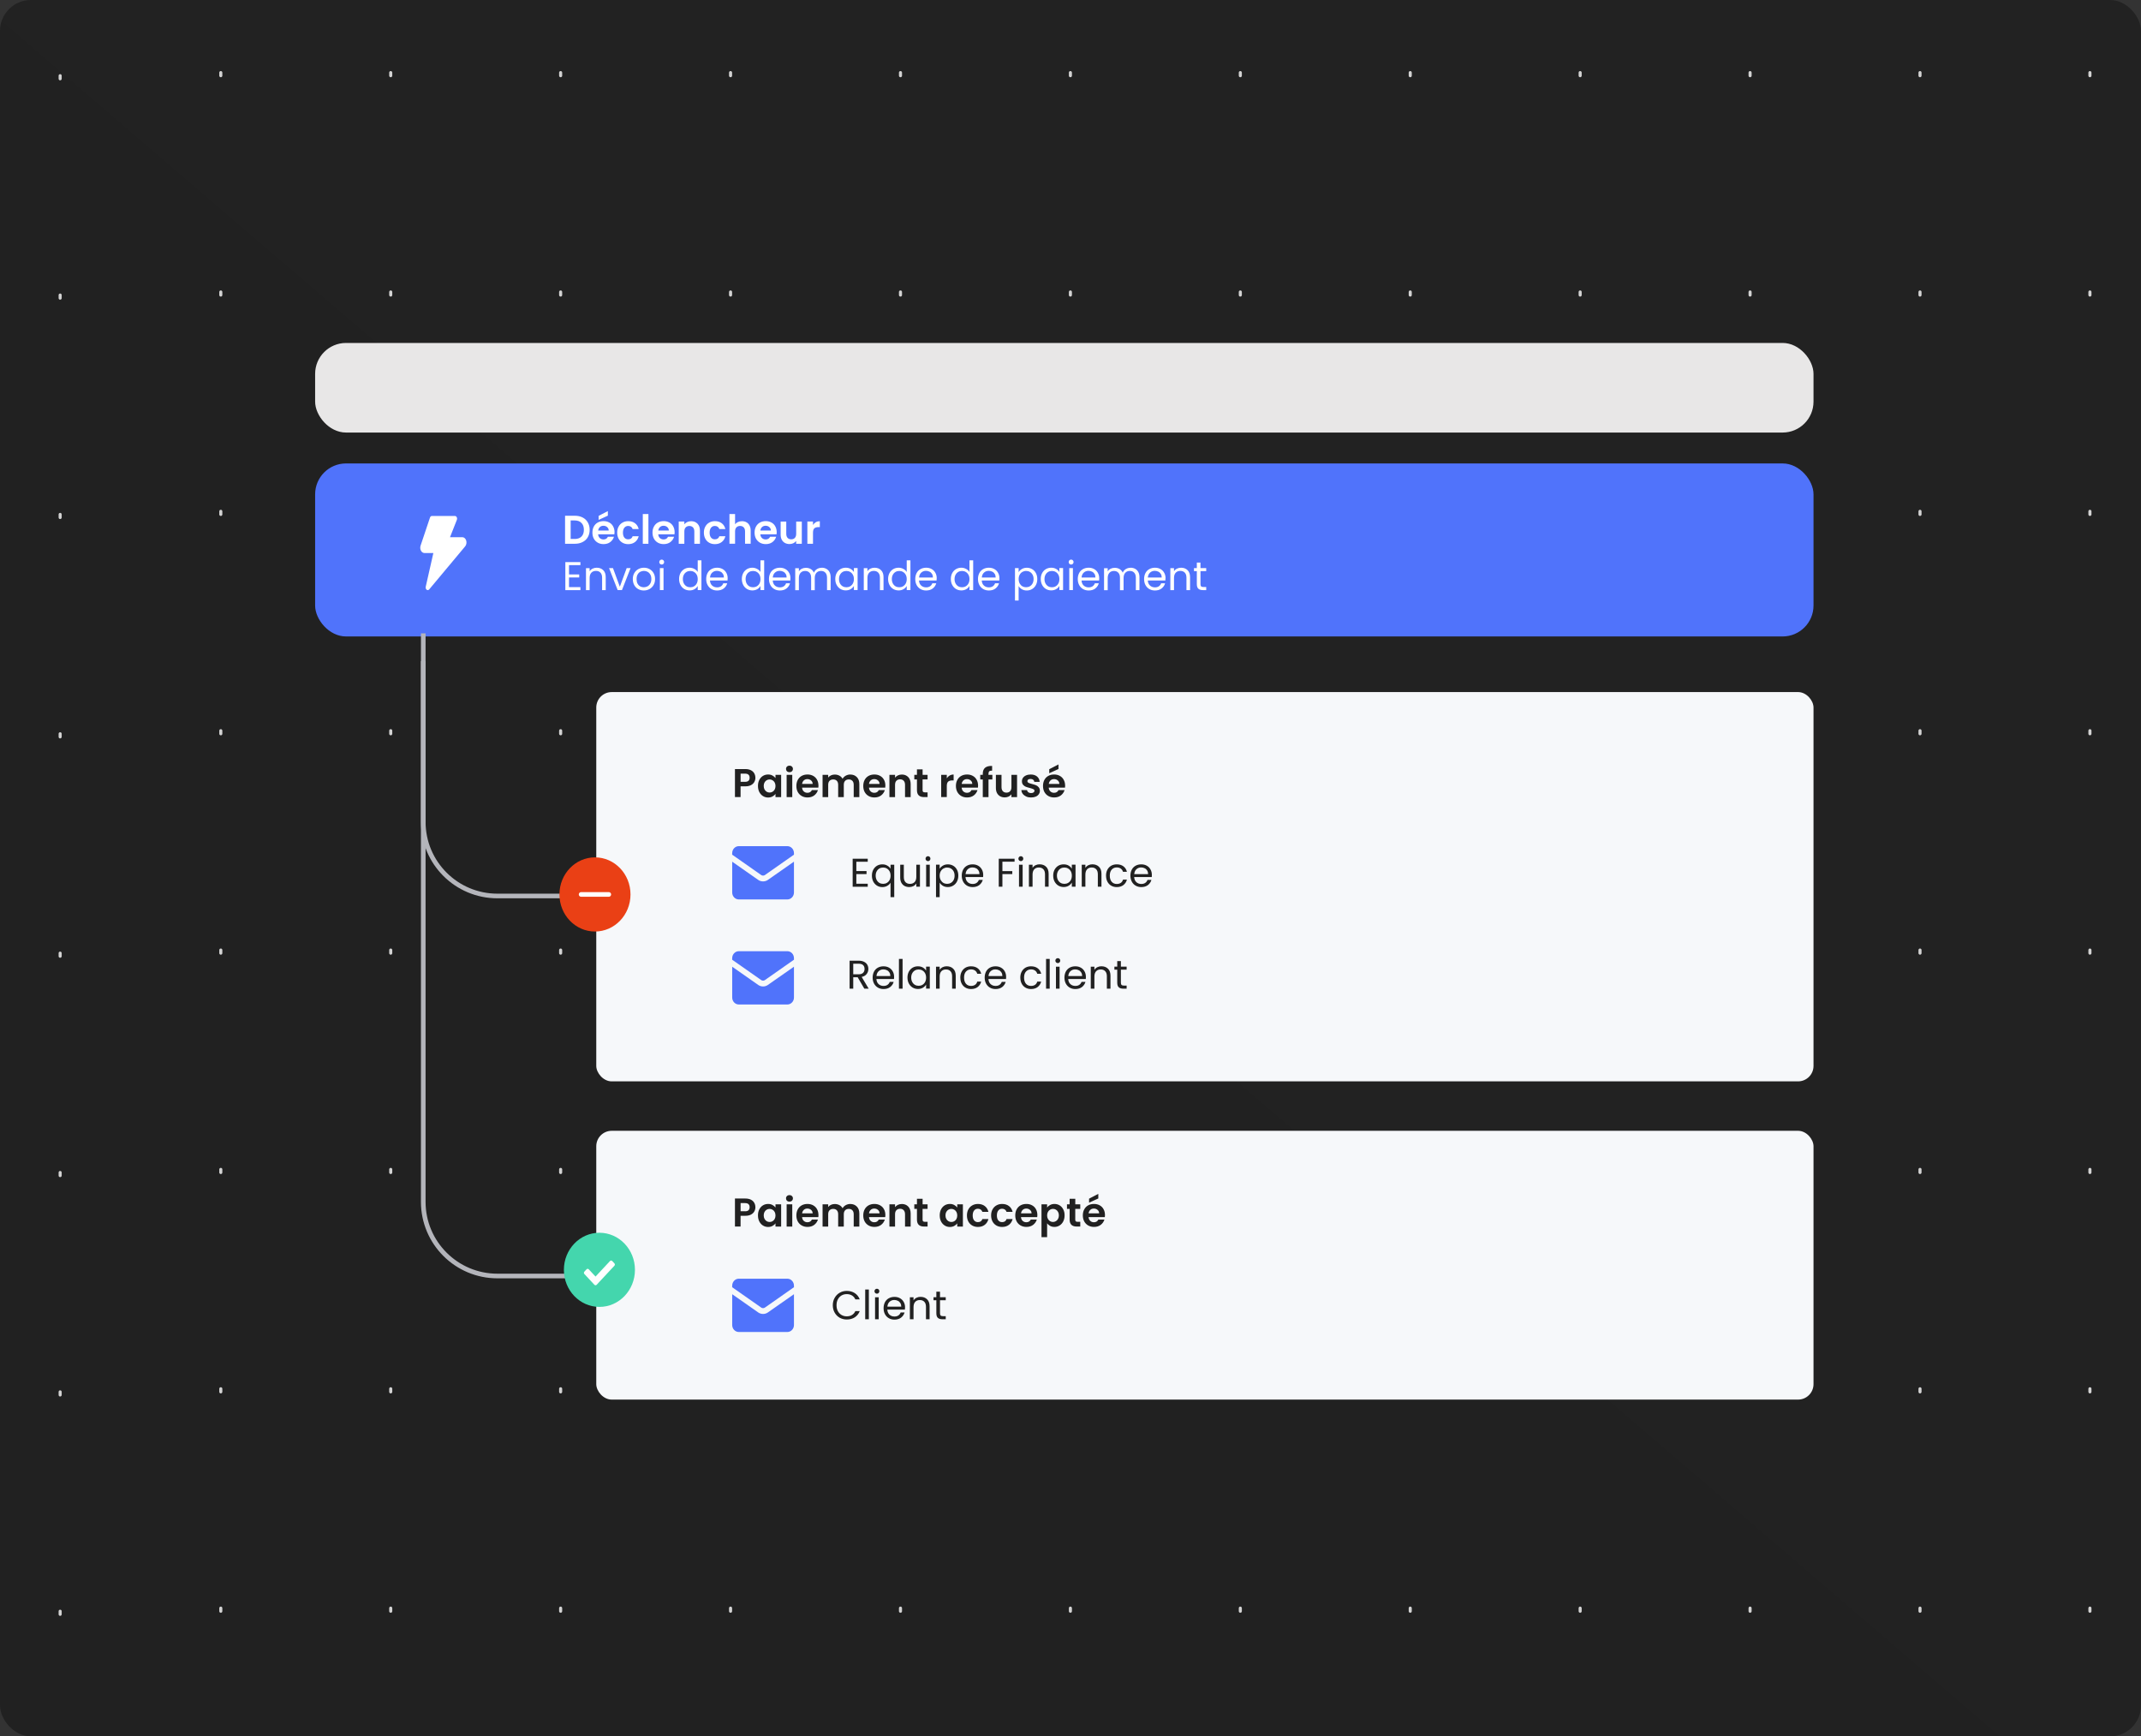<svg xmlns="http://www.w3.org/2000/svg" xmlns:xlink="http://www.w3.org/1999/xlink" id="Calque_1" data-name="Calque 1" viewBox="0 0 693 562"><rect x="0" y="0" width="693" height="562" fill="#333333" stroke="none"/><defs><style>      .cls-1 {        fill: #ea4015;      }      .cls-2, .cls-3 {        fill-rule: evenodd;      }      .cls-2, .cls-4 {        fill: #5073fb;      }      .cls-5 {        fill: #f6f8fa;      }      .cls-6 {        fill: #44d6ad;      }      .cls-7, .cls-3 {        fill: #fff;      }      .cls-8, .cls-9, .cls-10 {        fill: none;      }      .cls-11 {        fill: url(#Dégradé_sans_nom_2);      }      .cls-12 {        clip-path: url(#clippath-1);      }      .cls-13 {        fill: #212121;      }      .cls-14 {        clip-path: url(#clippath-3);      }      .cls-9 {        stroke: #fff;        stroke-linecap: round;      }      .cls-9, .cls-10 {        stroke-width: 1.5px;      }      .cls-15 {        clip-path: url(#clippath-2);      }      .cls-10 {        stroke: #b4b5bb;      }      .cls-16 {        fill: #e8e7e7;      }      .cls-17 {        clip-path: url(#clippath);      }      .cls-18 {        opacity: .8;      }    </style><linearGradient id="D&#xE9;grad&#xE9;_sans_nom_2" data-name="D&#xE9;grad&#xE9; sans nom 2" x1="334.37" y1="-446.86" x2="610.28" y2="-683.69" gradientTransform="translate(-207.53 740.23) rotate(-90) scale(1 -1)" gradientUnits="userSpaceOnUse"><stop offset="0" stop-color="#212121"></stop><stop offset=".81" stop-color="#222"></stop></linearGradient><clipPath id="clippath"><rect class="cls-8" x="237" y="272" width="20" height="21"></rect></clipPath><clipPath id="clippath-1"><rect class="cls-8" x="237" y="412" width="20" height="21"></rect></clipPath><clipPath id="clippath-2"><rect class="cls-8" x="237" y="306" width="20" height="21"></rect></clipPath><clipPath id="clippath-3"><rect class="cls-8" x="134" y="167" width="19" height="24"></rect></clipPath></defs><rect class="cls-11" width="693" height="562" rx="10" ry="10"></rect><g class="cls-18"><path class="cls-7" d="M71.47,522c-.28,0-.5-.22-.5-.5v-1c0-.28.22-.5.5-.5s.5.22.5.5v1c0,.28-.22.5-.5.5ZM71.47,451c-.28,0-.5-.22-.5-.5v-1c0-.28.22-.5.5-.5s.5.22.5.5v1c0,.28-.22.5-.5.5ZM71.47,380c-.28,0-.5-.22-.5-.5v-1c0-.28.22-.5.5-.5s.5.22.5.5v1c0,.28-.22.5-.5.5ZM71.47,309c-.28,0-.5-.22-.5-.5v-1c0-.28.22-.5.5-.5s.5.22.5.5v1c0,.28-.22.5-.5.5ZM71.47,238c-.28,0-.5-.22-.5-.5v-1c0-.28.22-.5.5-.5s.5.22.5.5v1c0,.28-.22.5-.5.5ZM71.47,167c-.28,0-.5-.22-.5-.5v-1c0-.28.22-.5.5-.5s.5.22.5.5v1c0,.28-.22.5-.5.5ZM71.47,96c-.28,0-.5-.22-.5-.5v-1c0-.28.22-.5.5-.5s.5.22.5.5v1c0,.28-.22.5-.5.5ZM71.47,25c-.28,0-.5-.22-.5-.5v-1c0-.28.22-.5.5-.5s.5.22.5.5v1c0,.28-.22.5-.5.5Z"></path></g><g class="cls-18"><path class="cls-7" d="M126.47,522c-.28,0-.5-.22-.5-.5v-1c0-.28.22-.5.5-.5s.5.22.5.5v1c0,.28-.22.5-.5.5ZM126.47,451c-.28,0-.5-.22-.5-.5v-1c0-.28.22-.5.5-.5s.5.22.5.5v1c0,.28-.22.5-.5.5ZM126.47,380c-.28,0-.5-.22-.5-.5v-1c0-.28.22-.5.5-.5s.5.22.5.5v1c0,.28-.22.5-.5.5ZM126.47,309c-.28,0-.5-.22-.5-.5v-1c0-.28.22-.5.5-.5s.5.22.5.5v1c0,.28-.22.5-.5.5ZM126.47,238c-.28,0-.5-.22-.5-.5v-1c0-.28.22-.5.5-.5s.5.22.5.5v1c0,.28-.22.5-.5.5ZM126.47,167c-.28,0-.5-.22-.5-.5v-1c0-.28.22-.5.5-.5s.5.22.5.5v1c0,.28-.22.5-.5.5ZM126.47,96c-.28,0-.5-.22-.5-.5v-1c0-.28.22-.5.5-.5s.5.22.5.5v1c0,.28-.22.5-.5.5ZM126.47,25c-.28,0-.5-.22-.5-.5v-1c0-.28.22-.5.5-.5s.5.22.5.5v1c0,.28-.22.5-.5.5Z"></path></g><g class="cls-18"><path class="cls-7" d="M181.47,522c-.28,0-.5-.22-.5-.5v-1c0-.28.22-.5.5-.5s.5.22.5.5v1c0,.28-.22.5-.5.5ZM181.47,451c-.28,0-.5-.22-.5-.5v-1c0-.28.22-.5.5-.5s.5.22.5.5v1c0,.28-.22.5-.5.5ZM181.47,380c-.28,0-.5-.22-.5-.5v-1c0-.28.22-.5.5-.5s.5.22.5.5v1c0,.28-.22.5-.5.5ZM181.47,309c-.28,0-.5-.22-.5-.5v-1c0-.28.22-.5.5-.5s.5.22.5.5v1c0,.28-.22.5-.5.5ZM181.47,238c-.28,0-.5-.22-.5-.5v-1c0-.28.22-.5.5-.5s.5.22.5.5v1c0,.28-.22.5-.5.5ZM181.47,167c-.28,0-.5-.22-.5-.5v-1c0-.28.22-.5.5-.5s.5.22.5.5v1c0,.28-.22.5-.5.5ZM181.47,96c-.28,0-.5-.22-.5-.5v-1c0-.28.22-.5.5-.5s.5.22.5.5v1c0,.28-.22.5-.5.5ZM181.47,25c-.28,0-.5-.22-.5-.5v-1c0-.28.22-.5.5-.5s.5.22.5.5v1c0,.28-.22.5-.5.5Z"></path></g><g class="cls-18"><path class="cls-7" d="M236.47,522c-.28,0-.5-.22-.5-.5v-1c0-.28.22-.5.5-.5s.5.22.5.5v1c0,.28-.22.5-.5.5ZM236.47,451c-.28,0-.5-.22-.5-.5v-1c0-.28.22-.5.5-.5s.5.22.5.5v1c0,.28-.22.5-.5.5ZM236.47,380c-.28,0-.5-.22-.5-.5v-1c0-.28.22-.5.5-.5s.5.22.5.5v1c0,.28-.22.5-.5.5ZM236.47,309c-.28,0-.5-.22-.5-.5v-1c0-.28.22-.5.5-.5s.5.22.5.5v1c0,.28-.22.5-.5.5ZM236.47,238c-.28,0-.5-.22-.5-.5v-1c0-.28.22-.5.5-.5s.5.22.5.5v1c0,.28-.22.5-.5.5ZM236.47,167c-.28,0-.5-.22-.5-.5v-1c0-.28.22-.5.5-.5s.5.22.5.5v1c0,.28-.22.5-.5.5ZM236.47,96c-.28,0-.5-.22-.5-.5v-1c0-.28.22-.5.5-.5s.5.22.5.5v1c0,.28-.22.5-.5.5ZM236.47,25c-.28,0-.5-.22-.5-.5v-1c0-.28.22-.5.5-.5s.5.22.5.5v1c0,.28-.22.5-.5.5Z"></path></g><g class="cls-18"><path class="cls-7" d="M291.47,522c-.28,0-.5-.22-.5-.5v-1c0-.28.22-.5.5-.5s.5.22.5.5v1c0,.28-.22.5-.5.5ZM291.47,451c-.28,0-.5-.22-.5-.5v-1c0-.28.22-.5.5-.5s.5.22.5.5v1c0,.28-.22.5-.5.5ZM291.47,380c-.28,0-.5-.22-.5-.5v-1c0-.28.22-.5.5-.5s.5.22.5.5v1c0,.28-.22.5-.5.5ZM291.47,309c-.28,0-.5-.22-.5-.5v-1c0-.28.22-.5.5-.5s.5.22.5.5v1c0,.28-.22.5-.5.5ZM291.47,238c-.28,0-.5-.22-.5-.5v-1c0-.28.22-.5.5-.5s.5.22.5.5v1c0,.28-.22.5-.5.5ZM291.47,167c-.28,0-.5-.22-.5-.5v-1c0-.28.22-.5.5-.5s.5.22.5.5v1c0,.28-.22.5-.5.5ZM291.47,96c-.28,0-.5-.22-.5-.5v-1c0-.28.22-.5.5-.5s.5.22.5.5v1c0,.28-.22.5-.5.5ZM291.47,25c-.28,0-.5-.22-.5-.5v-1c0-.28.22-.5.5-.5s.5.22.5.5v1c0,.28-.22.5-.5.5Z"></path></g><g class="cls-18"><path class="cls-7" d="M346.47,522c-.28,0-.5-.22-.5-.5v-1c0-.28.22-.5.5-.5s.5.22.5.5v1c0,.28-.22.5-.5.5ZM346.47,451c-.28,0-.5-.22-.5-.5v-1c0-.28.22-.5.5-.5s.5.22.5.5v1c0,.28-.22.5-.5.5ZM346.47,380c-.28,0-.5-.22-.5-.5v-1c0-.28.22-.5.5-.5s.5.22.5.5v1c0,.28-.22.5-.5.5ZM346.47,309c-.28,0-.5-.22-.5-.5v-1c0-.28.22-.5.5-.5s.5.22.5.5v1c0,.28-.22.5-.5.5ZM346.47,238c-.28,0-.5-.22-.5-.5v-1c0-.28.22-.5.5-.5s.5.22.5.5v1c0,.28-.22.5-.5.5ZM346.47,167c-.28,0-.5-.22-.5-.5v-1c0-.28.22-.5.5-.5s.5.22.5.5v1c0,.28-.22.5-.5.5ZM346.47,96c-.28,0-.5-.22-.5-.5v-1c0-.28.22-.5.5-.5s.5.22.5.5v1c0,.28-.22.5-.5.5ZM346.47,25c-.28,0-.5-.22-.5-.5v-1c0-.28.22-.5.5-.5s.5.22.5.5v1c0,.28-.22.5-.5.5Z"></path></g><g class="cls-18"><path class="cls-7" d="M401.47,522c-.28,0-.5-.22-.5-.5v-1c0-.28.22-.5.5-.5s.5.22.5.5v1c0,.28-.22.5-.5.5ZM401.47,451c-.28,0-.5-.22-.5-.5v-1c0-.28.22-.5.5-.5s.5.22.5.5v1c0,.28-.22.5-.5.5ZM401.47,380c-.28,0-.5-.22-.5-.5v-1c0-.28.22-.5.5-.5s.5.22.5.5v1c0,.28-.22.5-.5.5ZM401.47,309c-.28,0-.5-.22-.5-.5v-1c0-.28.22-.5.5-.5s.5.22.5.5v1c0,.28-.22.5-.5.5ZM401.47,238c-.28,0-.5-.22-.5-.5v-1c0-.28.22-.5.5-.5s.5.22.5.5v1c0,.28-.22.5-.5.5ZM401.47,167c-.28,0-.5-.22-.5-.5v-1c0-.28.22-.5.5-.5s.5.22.5.5v1c0,.28-.22.5-.5.5ZM401.47,96c-.28,0-.5-.22-.5-.5v-1c0-.28.22-.5.5-.5s.5.22.5.5v1c0,.28-.22.5-.5.5ZM401.47,25c-.28,0-.5-.22-.5-.5v-1c0-.28.22-.5.5-.5s.5.22.5.5v1c0,.28-.22.5-.5.5Z"></path></g><g class="cls-18"><path class="cls-7" d="M456.47,522c-.28,0-.5-.22-.5-.5v-1c0-.28.22-.5.5-.5s.5.22.5.5v1c0,.28-.22.5-.5.5ZM456.47,451c-.28,0-.5-.22-.5-.5v-1c0-.28.22-.5.5-.5s.5.22.5.5v1c0,.28-.22.5-.5.5ZM456.47,380c-.28,0-.5-.22-.5-.5v-1c0-.28.22-.5.5-.5s.5.22.5.5v1c0,.28-.22.5-.5.5ZM456.47,309c-.28,0-.5-.22-.5-.5v-1c0-.28.22-.5.5-.5s.5.22.5.5v1c0,.28-.22.5-.5.5ZM456.47,238c-.28,0-.5-.22-.5-.5v-1c0-.28.22-.5.5-.5s.5.22.5.5v1c0,.28-.22.5-.5.5ZM456.47,167c-.28,0-.5-.22-.5-.5v-1c0-.28.22-.5.5-.5s.5.22.5.5v1c0,.28-.22.5-.5.5ZM456.47,96c-.28,0-.5-.22-.5-.5v-1c0-.28.22-.5.5-.5s.5.22.5.5v1c0,.28-.22.5-.5.5ZM456.47,25c-.28,0-.5-.22-.5-.5v-1c0-.28.22-.5.5-.5s.5.22.5.5v1c0,.28-.22.5-.5.5Z"></path></g><g class="cls-18"><path class="cls-7" d="M511.47,522c-.28,0-.5-.22-.5-.5v-1c0-.28.22-.5.5-.5s.5.22.5.5v1c0,.28-.22.5-.5.5ZM511.47,451c-.28,0-.5-.22-.5-.5v-1c0-.28.22-.5.5-.5s.5.22.5.5v1c0,.28-.22.5-.5.5ZM511.47,380c-.28,0-.5-.22-.5-.5v-1c0-.28.22-.5.5-.5s.5.22.5.5v1c0,.28-.22.5-.5.5ZM511.47,309c-.28,0-.5-.22-.5-.5v-1c0-.28.22-.5.5-.5s.5.22.5.5v1c0,.28-.22.5-.5.5ZM511.47,238c-.28,0-.5-.22-.5-.5v-1c0-.28.22-.5.5-.5s.5.22.5.5v1c0,.28-.22.5-.5.5ZM511.47,167c-.28,0-.5-.22-.5-.5v-1c0-.28.22-.5.5-.5s.5.22.5.5v1c0,.28-.22.5-.5.5ZM511.47,96c-.28,0-.5-.22-.5-.5v-1c0-.28.22-.5.5-.5s.5.22.5.5v1c0,.28-.22.5-.5.5ZM511.47,25c-.28,0-.5-.22-.5-.5v-1c0-.28.22-.5.5-.5s.5.22.5.5v1c0,.28-.22.5-.5.5Z"></path></g><g class="cls-18"><path class="cls-7" d="M566.47,522c-.28,0-.5-.22-.5-.5v-1c0-.28.22-.5.5-.5s.5.22.5.5v1c0,.28-.22.5-.5.5ZM566.47,451c-.28,0-.5-.22-.5-.5v-1c0-.28.22-.5.5-.5s.5.22.5.5v1c0,.28-.22.5-.5.5ZM566.47,380c-.28,0-.5-.22-.5-.5v-1c0-.28.22-.5.5-.5s.5.22.5.5v1c0,.28-.22.5-.5.5ZM566.47,309c-.28,0-.5-.22-.5-.5v-1c0-.28.22-.5.5-.5s.5.22.5.5v1c0,.28-.22.5-.5.5ZM566.47,238c-.28,0-.5-.22-.5-.5v-1c0-.28.22-.5.5-.5s.5.22.5.5v1c0,.28-.22.5-.5.5ZM566.47,167c-.28,0-.5-.22-.5-.5v-1c0-.28.22-.5.5-.5s.5.22.5.5v1c0,.28-.22.5-.5.5ZM566.47,96c-.28,0-.5-.22-.5-.5v-1c0-.28.22-.5.5-.5s.5.22.5.5v1c0,.28-.22.5-.5.5ZM566.47,25c-.28,0-.5-.22-.5-.5v-1c0-.28.22-.5.5-.5s.5.22.5.5v1c0,.28-.22.5-.5.5Z"></path></g><g class="cls-18"><path class="cls-7" d="M621.47,522c-.28,0-.5-.22-.5-.5v-1c0-.28.22-.5.5-.5s.5.22.5.5v1c0,.28-.22.5-.5.5ZM621.47,451c-.28,0-.5-.22-.5-.5v-1c0-.28.22-.5.5-.5s.5.22.5.5v1c0,.28-.22.5-.5.5ZM621.47,380c-.28,0-.5-.22-.5-.5v-1c0-.28.22-.5.5-.5s.5.22.5.5v1c0,.28-.22.5-.5.5ZM621.47,309c-.28,0-.5-.22-.5-.5v-1c0-.28.22-.5.5-.5s.5.22.5.5v1c0,.28-.22.5-.5.5ZM621.47,238c-.28,0-.5-.22-.5-.5v-1c0-.28.22-.5.5-.5s.5.22.5.5v1c0,.28-.22.5-.5.5ZM621.47,167c-.28,0-.5-.22-.5-.5v-1c0-.28.22-.5.5-.5s.5.22.5.5v1c0,.28-.22.5-.5.5ZM621.47,96c-.28,0-.5-.22-.5-.5v-1c0-.28.22-.5.5-.5s.5.22.5.5v1c0,.28-.22.5-.5.5ZM621.47,25c-.28,0-.5-.22-.5-.5v-1c0-.28.22-.5.5-.5s.5.22.5.5v1c0,.28-.22.5-.5.5Z"></path></g><g class="cls-18"><path class="cls-7" d="M676.47,522c-.28,0-.5-.22-.5-.5v-1c0-.28.22-.5.5-.5s.5.22.5.5v1c0,.28-.22.5-.5.5ZM676.47,451c-.28,0-.5-.22-.5-.5v-1c0-.28.22-.5.5-.5s.5.22.5.5v1c0,.28-.22.5-.5.5ZM676.47,380c-.28,0-.5-.22-.5-.5v-1c0-.28.22-.5.5-.5s.5.22.5.5v1c0,.28-.22.5-.5.5ZM676.47,309c-.28,0-.5-.22-.5-.5v-1c0-.28.22-.5.5-.5s.5.22.5.5v1c0,.28-.22.5-.5.5ZM676.47,238c-.28,0-.5-.22-.5-.5v-1c0-.28.22-.5.5-.5s.5.22.5.5v1c0,.28-.22.5-.5.5ZM676.47,167c-.28,0-.5-.22-.5-.5v-1c0-.28.22-.5.5-.5s.5.22.5.5v1c0,.28-.22.5-.5.5ZM676.47,96c-.28,0-.5-.22-.5-.5v-1c0-.28.22-.5.5-.5s.5.22.5.5v1c0,.28-.22.5-.5.5ZM676.47,25c-.28,0-.5-.22-.5-.5v-1c0-.28.22-.5.5-.5s.5.22.5.5v1c0,.28-.22.5-.5.5Z"></path></g><g class="cls-18"><path class="cls-7" d="M19.47,523c-.28,0-.5-.22-.5-.5v-1c0-.28.22-.5.5-.5s.5.22.5.5v1c0,.28-.22.5-.5.5ZM19.47,452c-.28,0-.5-.22-.5-.5v-1c0-.28.22-.5.5-.5s.5.22.5.5v1c0,.28-.22.5-.5.5ZM19.47,381c-.28,0-.5-.22-.5-.5v-1c0-.28.22-.5.5-.5s.5.22.5.5v1c0,.28-.22.5-.5.5ZM19.47,310c-.28,0-.5-.22-.5-.5v-1c0-.28.22-.5.5-.5s.5.22.5.5v1c0,.28-.22.5-.5.5ZM19.47,239c-.28,0-.5-.22-.5-.5v-1c0-.28.22-.5.5-.5s.5.22.5.5v1c0,.28-.22.5-.5.5ZM19.47,168c-.28,0-.5-.22-.5-.5v-1c0-.28.22-.5.5-.5s.5.22.5.5v1c0,.28-.22.5-.5.5ZM19.47,97c-.28,0-.5-.22-.5-.5v-1c0-.28.22-.5.5-.5s.5.22.5.5v1c0,.28-.22.5-.5.5ZM19.47,26c-.28,0-.5-.22-.5-.5v-1c0-.28.22-.5.5-.5s.5.22.5.5v1c0,.28-.22.5-.5.5Z"></path></g><path class="cls-7" d="M194.56,118.51c.37,0,.69.07.97.22.28.14.49.35.64.61.15.26.23.57.23.92s-.08.66-.23.92c-.15.26-.36.46-.64.61-.28.14-.6.21-.97.21h-1.22v-3.49h1.22ZM194.54,121.4c.37,0,.65-.1.85-.3.2-.2.3-.48.3-.85s-.1-.65-.3-.85c-.2-.21-.48-.31-.85-.31h-.49v2.3h.49ZM199.5,120.55c0,.1,0,.19-.02.27h-2.02c.02.2.09.36.21.47.12.11.28.17.46.17.26,0,.45-.11.56-.33h.75c-.08.27-.23.49-.46.66-.23.17-.51.26-.84.26-.27,0-.51-.06-.72-.18-.21-.12-.38-.29-.49-.5-.12-.22-.18-.47-.18-.75s.06-.54.18-.76c.12-.22.28-.38.49-.5.21-.12.45-.18.72-.18s.5.06.71.17c.21.11.37.28.49.49.12.21.18.45.18.71ZM198.78,120.35c0-.18-.07-.32-.19-.43-.13-.11-.28-.17-.47-.17-.17,0-.32.05-.44.16-.12.1-.19.25-.22.43h1.32ZM198.67,118.5l-1.15.52v-.5l1.15-.6v.57ZM199.83,120.62c0-.29.06-.54.18-.75.12-.22.28-.38.49-.5.21-.12.44-.18.71-.18.34,0,.63.09.85.26.23.17.38.41.46.72h-.76c-.04-.12-.11-.21-.21-.28-.09-.07-.21-.1-.35-.1-.2,0-.36.07-.48.22-.12.14-.18.35-.18.62s.06.47.18.61c.12.14.28.22.48.22.28,0,.47-.13.55-.38h.76c-.08.3-.23.54-.46.71-.23.18-.51.26-.85.26-.27,0-.5-.06-.71-.18-.21-.12-.37-.29-.49-.5-.12-.22-.18-.47-.18-.75ZM203.72,118.3v3.7h-.7v-3.7h.7ZM206.99,120.55c0,.1,0,.19-.02.27h-2.03c.02.2.09.36.21.47.12.11.27.17.46.17.26,0,.44-.11.55-.33h.76c-.08.27-.23.49-.46.66-.23.17-.51.26-.83.26-.27,0-.51-.06-.72-.18-.21-.12-.38-.29-.5-.5-.12-.22-.17-.47-.17-.75s.06-.54.17-.76c.12-.22.28-.38.49-.5s.45-.18.73-.18.5.06.7.17c.21.11.37.28.49.49.12.21.18.45.18.71ZM206.26,120.35c0-.18-.07-.32-.2-.43-.13-.11-.28-.17-.46-.17s-.32.05-.44.16c-.12.1-.19.25-.21.43h1.32ZM209.04,119.19c.33,0,.6.1.8.32.2.21.3.5.3.87v1.62h-.7v-1.53c0-.22-.05-.39-.16-.51-.11-.12-.26-.18-.45-.18s-.35.06-.46.18c-.11.12-.17.29-.17.51v1.53h-.7v-2.77h.7v.35c.09-.12.21-.21.36-.28.15-.07.31-.1.48-.1ZM210.63,120.62c0-.29.06-.54.18-.75.12-.22.28-.38.49-.5.21-.12.44-.18.71-.18.34,0,.63.09.85.26.23.17.38.41.46.72h-.76c-.04-.12-.11-.21-.21-.28-.09-.07-.21-.1-.35-.1-.2,0-.36.07-.48.22-.12.14-.18.35-.18.62s.06.47.18.61c.12.14.28.22.48.22.28,0,.47-.13.55-.38h.76c-.08.3-.23.54-.46.71-.23.18-.51.26-.85.26-.27,0-.5-.06-.71-.18-.21-.12-.37-.29-.49-.5-.12-.22-.18-.47-.18-.75ZM215.37,119.19c.21,0,.4.05.56.14.16.09.29.22.38.4.09.18.14.39.14.64v1.62h-.7v-1.53c0-.22-.06-.39-.17-.51-.11-.12-.26-.18-.45-.18s-.35.06-.46.18c-.11.12-.17.29-.17.51v1.53h-.7v-3.7h.7v1.27c.09-.12.21-.21.36-.28.15-.07.32-.1.5-.1ZM219.69,120.55c0,.1,0,.19-.02.27h-2.02c.02.2.09.36.21.47.12.11.27.17.45.17.26,0,.45-.11.56-.33h.76c-.08.27-.23.49-.46.66-.23.17-.51.26-.84.26-.27,0-.51-.06-.72-.18-.21-.12-.38-.29-.5-.5-.12-.22-.18-.47-.18-.75s.06-.54.18-.76c.12-.22.28-.38.49-.5.21-.12.45-.18.72-.18s.5.06.71.17c.21.11.37.28.49.49.12.21.18.45.18.71ZM218.97,120.35c0-.18-.07-.32-.2-.43-.13-.11-.28-.17-.46-.17s-.32.05-.44.16c-.12.1-.19.25-.21.43h1.32ZM222.82,119.23v2.77h-.71v-.35c-.09.12-.21.22-.35.29-.14.07-.3.1-.47.1-.22,0-.41-.04-.58-.14-.17-.09-.3-.23-.39-.4-.09-.18-.14-.39-.14-.64v-1.62h.7v1.53c0,.22.05.39.16.51.11.12.26.18.45.18s.35-.06.46-.18c.11-.12.17-.29.17-.51v-1.53h.71ZM224.21,119.66c.09-.15.21-.26.35-.35.15-.08.31-.12.5-.12v.74h-.18c-.22,0-.39.05-.5.15-.11.1-.16.28-.16.54v1.38h-.7v-2.77h.7v.43ZM193.84,125.88v1.17h1.27v.38h-1.27v1.2h1.42v.38h-1.88v-3.49h1.88v.38h-1.42ZM197.28,126.21c.33,0,.6.1.81.3.21.2.31.49.31.87v1.62h-.45v-1.55c0-.27-.07-.48-.21-.62-.14-.15-.32-.22-.56-.22s-.43.07-.57.23c-.14.15-.21.37-.21.65v1.51h-.46v-2.74h.46v.39c.09-.14.21-.25.37-.32.16-.08.33-.11.51-.11ZM200.17,128.58l.85-2.32h.49l-1.08,2.74h-.53l-1.07-2.74h.49l.85,2.32ZM203.14,129.04c-.26,0-.49-.06-.7-.18-.21-.12-.37-.28-.49-.49-.12-.22-.17-.47-.17-.75s.06-.53.18-.74c.12-.22.29-.38.5-.49.21-.12.45-.18.71-.18s.49.06.71.18c.21.11.38.28.49.49.12.21.18.46.18.74s-.06.53-.19.75c-.12.21-.29.38-.51.49-.21.12-.45.18-.71.18ZM203.14,128.65c.16,0,.32-.04.46-.12.14-.08.26-.19.35-.35.09-.15.13-.34.13-.56s-.04-.41-.13-.56c-.09-.15-.2-.27-.34-.34-.14-.08-.29-.12-.46-.12s-.32.04-.46.12c-.14.07-.25.19-.33.34-.08.15-.12.34-.12.56s.04.41.12.57c.08.15.19.27.33.35.14.07.29.11.45.11ZM205.38,125.82c-.09,0-.16-.03-.22-.09-.06-.06-.09-.13-.09-.22s.03-.16.09-.22.13-.09.22-.09.15.03.21.09c.06.06.09.13.09.22s-.03.16-.09.22c-.06.06-.13.09-.21.09ZM205.6,126.26v2.74h-.46v-2.74h.46ZM207.54,127.62c0-.28.06-.52.17-.74.11-.21.27-.38.46-.49.2-.12.42-.18.67-.18.21,0,.41.05.6.15.18.1.32.22.42.38v-1.45h.46v3.7h-.46v-.51c-.09.16-.22.3-.4.4-.18.1-.38.15-.62.15s-.46-.06-.66-.18c-.2-.12-.35-.29-.46-.51-.11-.22-.17-.46-.17-.74ZM209.86,127.62c0-.21-.04-.39-.12-.54-.08-.15-.2-.27-.34-.35-.14-.08-.29-.12-.46-.12s-.33.04-.47.12-.25.2-.33.35c-.08.15-.12.33-.12.54s.04.39.12.55c.08.15.19.27.33.35.14.08.3.12.47.12s.32-.04.46-.12c.14-.08.26-.2.34-.35.08-.16.12-.34.12-.54ZM213.59,127.52c0,.09,0,.18-.01.28h-2.19c.02.27.11.48.27.63.17.15.38.23.62.23.2,0,.36-.04.49-.14.13-.09.23-.22.28-.37h.49c-.07.26-.22.48-.44.65-.22.16-.49.24-.82.24-.26,0-.49-.06-.7-.18-.2-.12-.36-.28-.48-.49-.12-.22-.18-.47-.18-.75s.06-.53.17-.74c.11-.21.27-.38.47-.49.21-.12.44-.18.71-.18s.49.06.69.17c.2.11.35.27.46.47.11.2.17.42.17.67ZM213.12,127.43c0-.17-.04-.32-.12-.44-.08-.13-.18-.22-.32-.29-.13-.07-.27-.1-.43-.1-.23,0-.43.07-.59.22-.16.15-.25.35-.27.61h1.73ZM215.35,127.62c0-.28.06-.52.17-.74.11-.21.27-.38.47-.49.2-.12.42-.18.67-.18.21,0,.41.05.6.15.18.1.32.22.42.38v-1.45h.46v3.7h-.46v-.51c-.09.16-.22.3-.4.4-.18.1-.38.15-.62.15s-.46-.06-.66-.18c-.2-.12-.35-.29-.47-.51-.11-.22-.17-.46-.17-.74ZM217.67,127.62c0-.21-.04-.39-.12-.54-.08-.15-.2-.27-.34-.35-.14-.08-.29-.12-.47-.12s-.32.04-.46.12-.25.2-.33.35c-.08.15-.12.33-.12.54s.04.39.12.55c.08.15.19.27.33.35.14.08.29.12.46.12s.33-.04.47-.12c.14-.08.26-.2.34-.35.08-.16.12-.34.12-.54ZM221.4,127.52c0,.09,0,.18-.01.28h-2.19c.02.27.11.48.27.63.17.15.38.23.62.23.2,0,.36-.04.49-.14.13-.09.23-.22.28-.37h.49c-.07.26-.22.48-.44.65-.22.16-.49.24-.82.24-.26,0-.49-.06-.7-.18-.2-.12-.36-.28-.48-.49-.12-.22-.17-.47-.17-.75s.06-.53.17-.74c.11-.21.27-.38.47-.49.21-.12.44-.18.71-.18s.49.06.69.17c.2.11.35.27.46.47.11.2.17.42.17.67ZM220.93,127.43c0-.17-.04-.32-.12-.44-.08-.13-.18-.22-.32-.29-.13-.07-.27-.1-.43-.1-.23,0-.43.07-.59.22-.16.15-.25.35-.28.61h1.73ZM225.3,126.21c.21,0,.4.04.57.13.17.09.3.22.4.4.1.18.14.39.14.64v1.62h-.45v-1.55c0-.27-.07-.48-.21-.62-.13-.15-.32-.22-.54-.22s-.43.08-.57.23c-.14.15-.21.37-.21.65v1.51h-.45v-1.55c0-.27-.07-.48-.21-.62-.13-.15-.32-.22-.54-.22s-.43.08-.57.23c-.14.15-.21.37-.21.65v1.51h-.46v-2.74h.46v.4c.09-.14.21-.25.36-.33.15-.08.32-.11.51-.11.23,0,.43.05.61.15.18.1.31.25.39.46.08-.19.2-.34.38-.45.18-.11.37-.16.59-.16ZM226.98,127.62c0-.28.06-.52.17-.74.11-.21.27-.38.46-.49.2-.12.42-.18.66-.18s.45.05.62.15c.18.1.31.23.4.39v-.5h.46v2.74h-.46v-.51c-.09.16-.23.29-.4.4-.18.1-.38.15-.62.15s-.46-.06-.66-.18c-.2-.12-.35-.29-.46-.51-.11-.22-.17-.46-.17-.74ZM229.3,127.62c0-.21-.04-.39-.12-.54-.08-.15-.2-.27-.34-.35-.14-.08-.29-.12-.46-.12s-.33.04-.47.12-.25.2-.33.35c-.08.15-.12.33-.12.54s.04.39.12.55c.08.15.19.27.33.35.14.08.29.12.47.12s.32-.04.46-.12c.14-.08.26-.2.34-.35.08-.16.12-.34.12-.54ZM231.87,126.21c.33,0,.6.1.81.3.21.2.31.49.31.87v1.62h-.45v-1.55c0-.27-.07-.48-.21-.62-.14-.15-.32-.22-.56-.22s-.43.07-.57.23c-.14.15-.21.37-.21.65v1.51h-.46v-2.74h.46v.39c.09-.14.21-.25.36-.32.16-.08.33-.11.51-.11ZM233.56,127.62c0-.28.06-.52.17-.74.11-.21.27-.38.46-.49.2-.12.42-.18.67-.18.21,0,.41.05.6.15.18.1.32.22.42.38v-1.45h.46v3.7h-.46v-.51c-.09.16-.22.3-.4.4-.18.1-.38.15-.62.15s-.47-.06-.67-.18c-.2-.12-.35-.29-.46-.51s-.17-.46-.17-.74ZM235.88,127.62c0-.21-.04-.39-.12-.54-.08-.15-.2-.27-.34-.35-.14-.08-.29-.12-.46-.12s-.32.04-.46.12-.25.2-.34.35c-.08.15-.12.33-.12.54s.04.39.12.55c.08.15.2.27.34.35.14.08.29.12.46.12s.32-.04.46-.12c.14-.08.26-.2.34-.35.08-.16.12-.34.12-.54ZM239.61,127.52c0,.09,0,.18-.01.28h-2.19c.02.27.11.48.28.63.17.15.38.23.61.23.2,0,.36-.04.49-.14.13-.09.23-.22.28-.37h.49c-.07.26-.22.48-.44.65-.22.16-.49.24-.82.24-.26,0-.49-.06-.7-.18-.2-.12-.36-.28-.48-.49-.12-.22-.18-.47-.18-.75s.06-.53.17-.74c.11-.21.27-.38.48-.49.21-.12.44-.18.71-.18s.49.06.69.17c.2.11.35.27.46.47.11.2.16.42.16.67ZM239.14,127.43c0-.17-.04-.32-.11-.44-.08-.13-.18-.22-.32-.29-.13-.07-.28-.1-.43-.1-.23,0-.43.07-.59.22-.16.15-.25.35-.27.61h1.73ZM241.37,127.62c0-.28.06-.52.17-.74.11-.21.27-.38.46-.49.2-.12.42-.18.67-.18.21,0,.41.05.59.15.18.1.32.22.42.38v-1.45h.46v3.7h-.46v-.51c-.09.16-.22.3-.4.4-.18.1-.38.15-.62.15s-.46-.06-.67-.18c-.2-.12-.35-.29-.46-.51-.11-.22-.17-.46-.17-.74ZM243.69,127.62c0-.21-.04-.39-.12-.54-.08-.15-.2-.27-.34-.35-.14-.08-.29-.12-.46-.12s-.32.04-.46.12-.25.2-.34.35c-.08.15-.12.33-.12.54s.04.39.12.55c.08.15.2.27.34.35.14.08.29.12.46.12s.32-.04.46-.12c.14-.08.26-.2.34-.35.08-.16.12-.34.12-.54ZM247.42,127.52c0,.09,0,.18-.01.28h-2.19c.02.27.11.48.28.63.17.15.38.23.62.23.2,0,.36-.04.49-.14.13-.09.23-.22.28-.37h.49c-.07.26-.22.48-.44.65-.22.16-.49.24-.82.24-.26,0-.49-.06-.7-.18-.2-.12-.36-.28-.48-.49-.12-.22-.18-.47-.18-.75s.06-.53.17-.74c.11-.21.27-.38.48-.49.21-.12.44-.18.71-.18s.49.06.69.17c.2.11.35.27.46.47.11.2.16.42.16.67ZM246.95,127.43c0-.17-.04-.32-.11-.44-.08-.13-.18-.22-.32-.29-.13-.07-.27-.1-.43-.1-.23,0-.43.07-.59.22-.16.15-.25.35-.28.61h1.73ZM249.81,126.76c.09-.16.22-.29.4-.39.18-.11.39-.16.62-.16s.46.06.66.18c.2.12.36.28.47.49.11.21.17.46.17.74s-.06.52-.17.74c-.11.22-.27.38-.47.51-.2.12-.42.18-.66.18s-.44-.05-.62-.15c-.18-.11-.31-.24-.4-.4v1.81h-.46v-4.04h.46v.51ZM251.67,127.62c0-.21-.04-.39-.12-.54-.08-.15-.2-.27-.34-.35-.14-.08-.3-.12-.47-.12s-.32.04-.46.12c-.14.08-.25.2-.34.35-.08.15-.12.33-.12.54s.04.39.12.54c.09.15.2.27.34.35.14.08.3.12.46.12s.33-.04.47-.12c.14-.08.26-.2.34-.35.08-.16.12-.34.12-.55ZM252.57,127.62c0-.28.06-.52.17-.74.11-.21.27-.38.46-.49.2-.12.42-.18.67-.18s.45.05.62.15c.18.1.31.23.4.39v-.5h.46v2.74h-.46v-.51c-.09.16-.23.29-.41.4-.18.1-.38.15-.62.15s-.46-.06-.66-.18c-.2-.12-.35-.29-.46-.51-.11-.22-.17-.46-.17-.74ZM254.89,127.62c0-.21-.04-.39-.12-.54-.08-.15-.2-.27-.34-.35-.14-.08-.29-.12-.46-.12s-.32.04-.46.12-.25.2-.34.35c-.08.15-.12.33-.12.54s.04.39.12.55c.08.15.2.27.34.35.14.08.29.12.46.12s.32-.04.46-.12c.14-.08.26-.2.34-.35.08-.16.12-.34.12-.54ZM256.35,125.82c-.09,0-.16-.03-.22-.09-.06-.06-.09-.13-.09-.22s.03-.16.09-.22.13-.09.22-.09.15.03.21.09c.06.06.09.13.09.22s-.03.16-.09.22c-.06.06-.13.09-.21.09ZM256.57,126.26v2.74h-.46v-2.74h.46ZM259.84,127.52c0,.09,0,.18-.02.28h-2.19c.02.27.11.48.28.63.17.15.38.23.61.23.2,0,.36-.04.49-.14.13-.09.23-.22.28-.37h.49c-.07.26-.22.48-.44.65-.22.16-.49.24-.82.24-.26,0-.49-.06-.7-.18-.2-.12-.36-.28-.48-.49-.12-.22-.18-.47-.18-.75s.06-.53.17-.74c.11-.21.27-.38.48-.49.21-.12.44-.18.71-.18s.49.06.69.17c.2.11.35.27.46.47.11.2.17.42.17.67ZM259.37,127.43c0-.17-.04-.32-.12-.44-.08-.13-.18-.22-.31-.29-.13-.07-.28-.1-.44-.1-.23,0-.43.07-.59.22-.16.15-.25.35-.27.61h1.73ZM263.74,126.21c.21,0,.4.04.57.13.17.09.3.22.39.4.1.18.14.39.14.64v1.62h-.45v-1.55c0-.27-.07-.48-.21-.62-.13-.15-.32-.22-.54-.22s-.43.08-.57.23c-.14.15-.21.37-.21.65v1.51h-.45v-1.55c0-.27-.07-.48-.2-.62-.13-.15-.32-.22-.55-.22s-.42.08-.57.23c-.14.15-.21.37-.21.65v1.51h-.46v-2.74h.46v.4c.09-.14.21-.25.36-.33.15-.08.32-.11.51-.11.23,0,.43.05.61.15.18.1.31.25.39.46.08-.19.2-.34.38-.45.18-.11.37-.16.59-.16ZM268.1,127.52c0,.09,0,.18-.01.28h-2.19c.02.27.11.48.27.63.17.15.38.23.61.23.2,0,.36-.04.49-.14.13-.09.23-.22.28-.37h.49c-.07.26-.22.48-.44.65-.22.16-.49.24-.82.24-.26,0-.49-.06-.7-.18-.2-.12-.36-.28-.48-.49-.12-.22-.17-.47-.17-.75s.06-.53.17-.74c.11-.21.27-.38.48-.49.21-.12.44-.18.71-.18s.49.06.69.17c.2.11.35.27.46.47.11.2.16.42.16.67ZM267.63,127.43c0-.17-.04-.32-.11-.44-.08-.13-.18-.22-.32-.29-.13-.07-.27-.1-.43-.1-.23,0-.43.07-.59.22-.16.15-.25.35-.27.61h1.73ZM270.03,126.21c.33,0,.6.1.81.3.21.2.31.49.31.87v1.62h-.45v-1.55c0-.27-.07-.48-.21-.62-.14-.15-.32-.22-.56-.22s-.43.07-.57.23c-.14.15-.21.37-.21.65v1.51h-.45v-2.74h.45v.39c.09-.14.21-.25.37-.32.16-.08.33-.11.51-.11ZM272.45,126.63v1.62c0,.13.03.23.08.29.06.05.15.08.3.08h.33v.38h-.41c-.25,0-.44-.06-.57-.18-.13-.12-.19-.31-.19-.57v-1.62h-.36v-.38h.36v-.69h.45v.69h.71v.38h-.71Z"></path><rect class="cls-5" x="193" y="224" width="394" height="126" rx="5" ry="5"></rect><rect class="cls-5" x="193" y="366" width="394" height="87" rx="5" ry="5"></rect><rect class="cls-4" x="102" y="150" width="485" height="56" rx="10" ry="10"></rect><rect class="cls-16" x="102" y="111" width="485" height="29" rx="10" ry="10"></rect><path class="cls-7" d="M186.07,166.93c.95,0,1.79.19,2.51.56.73.37,1.29.91,1.68,1.6.4.68.6,1.48.6,2.39s-.2,1.71-.6,2.39c-.39.68-.95,1.2-1.68,1.57-.72.37-1.55.56-2.51.56h-3.17v-9.07h3.17ZM186,174.45c.95,0,1.69-.26,2.21-.78s.78-1.25.78-2.2-.26-1.68-.78-2.21c-.52-.54-1.26-.81-2.21-.81h-1.29v5.99h1.29ZM198.91,172.24c0,.26-.02.49-.05.7h-5.26c.04.52.23.93.55,1.22.32.29.71.44,1.18.44.68,0,1.16-.29,1.44-.87h1.96c-.21.69-.61,1.26-1.2,1.72-.59.44-1.31.66-2.17.66-.69,0-1.32-.15-1.87-.46-.55-.31-.97-.75-1.29-1.31-.3-.56-.45-1.21-.45-1.95s.15-1.4.45-1.96c.3-.56.73-1,1.27-1.3.55-.3,1.17-.46,1.89-.46s1.29.15,1.83.44c.55.29.97.71,1.26,1.26.3.54.46,1.16.46,1.86ZM197.03,171.72c0-.47-.18-.84-.51-1.12-.33-.29-.73-.43-1.21-.43-.45,0-.83.14-1.14.42-.3.27-.49.65-.56,1.13h3.42ZM196.75,166.9l-2.99,1.37v-1.3l2.99-1.55v1.48ZM199.77,172.4c0-.74.15-1.4.46-1.95.3-.56.72-1,1.26-1.3.54-.31,1.15-.47,1.85-.47.89,0,1.63.23,2.21.68.59.44.98,1.07,1.18,1.87h-1.96c-.1-.31-.28-.56-.53-.73-.24-.18-.55-.27-.91-.27-.52,0-.93.19-1.24.57-.3.37-.46.91-.46,1.6s.15,1.22.46,1.6c.3.37.71.56,1.24.56.74,0,1.22-.33,1.44-.99h1.96c-.2.78-.59,1.4-1.18,1.86-.59.46-1.33.69-2.21.69-.69,0-1.31-.15-1.85-.46-.54-.31-.96-.74-1.26-1.3-.3-.56-.46-1.22-.46-1.96ZM209.88,166.38v9.62h-1.82v-9.62h1.82ZM218.37,172.24c0,.26-.02.49-.05.7h-5.26c.04.52.22.93.55,1.22.32.29.72.44,1.18.44.68,0,1.16-.29,1.44-.87h1.96c-.21.69-.61,1.26-1.2,1.72-.59.44-1.31.66-2.17.66-.69,0-1.32-.15-1.87-.46-.55-.31-.98-.75-1.29-1.31-.3-.56-.46-1.21-.46-1.95s.15-1.4.46-1.96c.3-.56.73-1,1.27-1.3.55-.3,1.17-.46,1.88-.46s1.29.15,1.83.44c.55.29.97.71,1.26,1.26.3.54.46,1.16.46,1.86ZM216.49,171.72c0-.47-.18-.84-.51-1.12-.33-.29-.73-.43-1.21-.43-.45,0-.83.14-1.14.42-.3.27-.49.65-.56,1.13h3.42ZM223.69,168.69c.86,0,1.55.27,2.08.82.53.54.79,1.29.79,2.26v4.23h-1.82v-3.98c0-.57-.14-1.01-.43-1.31-.29-.31-.68-.47-1.17-.47s-.9.16-1.2.47c-.29.3-.43.74-.43,1.31v3.98h-1.82v-7.2h1.82v.9c.24-.31.55-.56.92-.73.38-.18.8-.27,1.25-.27ZM227.83,172.4c0-.74.15-1.4.46-1.95.3-.56.72-1,1.26-1.3.54-.31,1.15-.47,1.85-.47.89,0,1.63.23,2.21.68.59.44.98,1.07,1.18,1.87h-1.96c-.1-.31-.28-.56-.53-.73-.24-.18-.55-.27-.91-.27-.52,0-.93.19-1.24.57-.3.37-.46.91-.46,1.6s.15,1.22.46,1.6c.3.37.71.56,1.24.56.74,0,1.22-.33,1.44-.99h1.96c-.2.78-.59,1.4-1.18,1.86-.59.46-1.33.69-2.21.69-.69,0-1.31-.15-1.85-.46-.54-.31-.96-.74-1.26-1.3-.3-.56-.46-1.22-.46-1.96ZM240.17,168.69c.55,0,1.03.12,1.46.36.43.23.75.59.99,1.05.24.46.36,1.01.36,1.66v4.23h-1.82v-3.98c0-.57-.14-1.01-.43-1.31-.29-.31-.68-.47-1.17-.47s-.9.16-1.2.47c-.29.3-.43.74-.43,1.31v3.98h-1.82v-9.62h1.82v3.32c.23-.31.55-.56.94-.73.39-.18.82-.27,1.3-.27ZM251.41,172.24c0,.26-.02.49-.05.7h-5.26c.04.52.23.93.55,1.22.32.29.71.44,1.18.44.68,0,1.16-.29,1.44-.87h1.96c-.21.69-.61,1.26-1.2,1.72-.59.44-1.31.66-2.17.66-.69,0-1.32-.15-1.87-.46-.55-.31-.98-.75-1.29-1.31-.3-.56-.46-1.21-.46-1.95s.15-1.4.46-1.96c.3-.56.73-1,1.27-1.3.55-.3,1.17-.46,1.88-.46s1.29.15,1.83.44c.55.29.97.71,1.26,1.26.3.54.46,1.16.46,1.86ZM249.52,171.72c0-.47-.18-.84-.51-1.12-.33-.29-.73-.43-1.21-.43-.45,0-.83.14-1.14.42-.3.27-.49.65-.56,1.13h3.42ZM259.53,168.8v7.2h-1.83v-.91c-.23.31-.54.56-.92.74-.37.17-.78.26-1.22.26-.56,0-1.06-.12-1.49-.35-.43-.24-.78-.59-1.03-1.05-.24-.47-.36-1.02-.36-1.66v-4.22h1.82v3.96c0,.57.14,1.01.43,1.33.29.3.68.46,1.17.46s.9-.15,1.18-.46c.29-.31.43-.75.43-1.33v-3.96h1.83ZM263.15,169.92c.23-.38.54-.68.91-.9.38-.22.82-.32,1.3-.32v1.91h-.48c-.57,0-1.01.13-1.3.4-.29.27-.43.74-.43,1.4v3.59h-1.82v-7.2h1.82v1.12ZM184.18,182.9v3.03h3.3v.98h-3.3v3.12h3.69v.98h-4.88v-9.07h4.88v.98h-3.69ZM193.14,183.75c.87,0,1.57.26,2.11.79.54.52.81,1.27.81,2.26v4.2h-1.17v-4.03c0-.71-.18-1.25-.53-1.62-.35-.38-.84-.57-1.46-.57s-1.12.2-1.5.59c-.36.39-.55.96-.55,1.7v3.94h-1.18v-7.12h1.18v1.01c.23-.36.55-.65.95-.85.41-.2.85-.3,1.34-.3ZM200.63,189.91l2.21-6.03h1.26l-2.79,7.12h-1.38l-2.79-7.12h1.27l2.22,6.03ZM208.38,191.12c-.67,0-1.27-.15-1.82-.46-.54-.3-.96-.73-1.27-1.29-.3-.56-.46-1.21-.46-1.95s.16-1.37.47-1.92c.32-.56.75-.99,1.3-1.29.55-.3,1.16-.46,1.83-.46s1.29.15,1.83.46c.55.29.97.72,1.29,1.27.32.55.48,1.2.48,1.94s-.16,1.39-.49,1.95c-.32.55-.76.98-1.31,1.29-.56.3-1.17.46-1.85.46ZM208.38,190.08c.42,0,.82-.1,1.2-.3.37-.2.67-.5.9-.9.23-.4.35-.88.35-1.46s-.11-1.06-.34-1.46c-.23-.4-.52-.69-.88-.88-.36-.2-.76-.3-1.18-.3s-.83.1-1.2.3c-.36.19-.64.49-.86.88-.22.4-.32.88-.32,1.46s.1,1.07.31,1.47c.22.4.5.7.86.9.35.19.74.29,1.17.29ZM214.19,182.72c-.22,0-.42-.08-.57-.23-.16-.16-.23-.35-.23-.57s.08-.42.23-.57c.16-.16.35-.23.57-.23s.4.08.55.23c.16.16.23.35.23.57s-.08.42-.23.57c-.15.16-.33.23-.55.23ZM214.77,183.88v7.12h-1.18v-7.12h1.18ZM219.81,187.41c0-.73.15-1.37.44-1.91.29-.56.7-.98,1.21-1.29.52-.3,1.1-.46,1.74-.46.55,0,1.07.13,1.55.39.48.25.84.58,1.09,1v-3.77h1.2v9.62h-1.2v-1.34c-.23.43-.58.78-1.04,1.05-.46.27-1,.4-1.61.4s-1.21-.16-1.73-.47c-.51-.31-.91-.75-1.21-1.31-.29-.56-.44-1.21-.44-1.92ZM225.84,187.43c0-.54-.11-1.01-.32-1.4-.22-.4-.51-.7-.88-.91-.36-.22-.77-.32-1.21-.32s-.85.1-1.21.31c-.36.21-.65.51-.87.91-.22.4-.32.87-.32,1.4s.11,1.02.32,1.43c.22.4.51.71.87.92.36.21.77.31,1.21.31s.85-.1,1.21-.31c.37-.22.67-.52.88-.92.22-.41.32-.88.32-1.42ZM235.53,187.16c0,.23-.01.46-.04.72h-5.69c.04.7.28,1.25.71,1.65.44.39.98.58,1.6.58.51,0,.94-.12,1.27-.35.35-.24.59-.56.73-.96h1.27c-.19.69-.57,1.24-1.14,1.68-.57.43-1.28.64-2.13.64-.68,0-1.28-.15-1.82-.46-.53-.3-.94-.73-1.25-1.29-.3-.56-.46-1.21-.46-1.95s.15-1.38.44-1.94c.29-.56.71-.98,1.24-1.27.54-.3,1.15-.46,1.85-.46s1.27.15,1.79.44.92.7,1.2,1.22c.29.51.43,1.09.43,1.74ZM234.31,186.92c0-.45-.1-.84-.3-1.16-.2-.33-.47-.58-.82-.74-.34-.17-.72-.26-1.13-.26-.6,0-1.11.19-1.53.57-.42.38-.65.91-.71,1.59h4.5ZM240.12,187.41c0-.73.15-1.37.44-1.91.29-.56.7-.98,1.21-1.29.52-.3,1.1-.46,1.74-.46.55,0,1.07.13,1.55.39.48.25.84.58,1.09,1v-3.77h1.2v9.62h-1.2v-1.34c-.23.43-.58.78-1.04,1.05-.46.27-1,.4-1.61.4s-1.21-.16-1.73-.47c-.51-.31-.92-.75-1.21-1.31-.29-.56-.44-1.21-.44-1.92ZM246.15,187.43c0-.54-.11-1.01-.32-1.4-.22-.4-.51-.7-.88-.91-.36-.22-.77-.32-1.21-.32s-.85.1-1.21.31c-.36.21-.65.51-.87.91-.22.4-.32.87-.32,1.4s.11,1.02.32,1.43c.22.4.51.71.87.92.36.21.77.31,1.21.31s.85-.1,1.21-.31c.37-.22.67-.52.88-.92.22-.41.32-.88.32-1.42ZM255.85,187.16c0,.23-.01.46-.04.72h-5.69c.04.7.28,1.25.71,1.65.44.39.98.58,1.6.58.51,0,.94-.12,1.27-.35.35-.24.59-.56.73-.96h1.27c-.19.69-.57,1.24-1.14,1.68-.57.43-1.28.64-2.13.64-.68,0-1.28-.15-1.82-.46-.53-.3-.95-.73-1.25-1.29-.3-.56-.46-1.21-.46-1.95s.15-1.38.44-1.94c.29-.56.71-.98,1.24-1.27.54-.3,1.15-.46,1.85-.46s1.27.15,1.79.44c.52.29.92.7,1.2,1.22.29.51.43,1.09.43,1.74ZM254.62,186.92c0-.45-.1-.84-.3-1.16-.2-.33-.47-.58-.82-.74-.34-.17-.71-.26-1.13-.26-.6,0-1.11.19-1.53.57-.42.38-.65.91-.71,1.59h4.5ZM265.97,183.75c.55,0,1.05.12,1.48.35.43.23.78.57,1.03,1.03.25.46.38,1.02.38,1.68v4.2h-1.17v-4.03c0-.71-.18-1.25-.53-1.62-.35-.38-.82-.57-1.42-.57s-1.11.2-1.47.6c-.36.39-.55.96-.55,1.7v3.93h-1.17v-4.03c0-.71-.18-1.25-.53-1.62-.35-.38-.82-.57-1.42-.57s-1.1.2-1.47.6c-.36.39-.55.96-.55,1.7v3.93h-1.18v-7.12h1.18v1.03c.23-.37.55-.66.94-.86.4-.2.84-.3,1.31-.3.6,0,1.13.13,1.59.4.46.27.8.66,1.03,1.18.2-.5.53-.89.99-1.17.46-.28.97-.42,1.53-.42ZM270.36,187.41c0-.73.15-1.37.44-1.91.29-.56.7-.98,1.21-1.29.52-.3,1.1-.46,1.73-.46s1.17.13,1.62.4c.46.27.8.61,1.03,1.01v-1.3h1.2v7.12h-1.2v-1.33c-.23.42-.58.76-1.05,1.04-.46.27-1,.4-1.61.4s-1.2-.16-1.72-.47c-.51-.31-.91-.75-1.21-1.31-.3-.56-.44-1.21-.44-1.92ZM276.39,187.43c0-.54-.11-1.01-.33-1.4-.22-.4-.51-.7-.88-.91-.36-.22-.77-.32-1.21-.32s-.85.1-1.21.31c-.36.21-.65.51-.87.91-.22.4-.32.87-.32,1.4s.11,1.02.32,1.43c.22.4.51.71.87.92.36.21.77.31,1.21.31s.85-.1,1.21-.31c.37-.22.67-.52.88-.92.22-.41.33-.88.33-1.42ZM283.06,183.75c.87,0,1.57.26,2.11.79.54.52.81,1.27.81,2.26v4.2h-1.17v-4.03c0-.71-.18-1.25-.53-1.62-.36-.38-.84-.57-1.46-.57s-1.12.2-1.5.59c-.36.39-.55.96-.55,1.7v3.94h-1.18v-7.12h1.18v1.01c.23-.36.55-.65.95-.85.41-.2.85-.3,1.34-.3ZM287.46,187.41c0-.73.15-1.37.44-1.91.29-.56.7-.98,1.21-1.29.52-.3,1.1-.46,1.74-.46.55,0,1.07.13,1.55.39.48.25.84.58,1.09,1v-3.77h1.2v9.62h-1.2v-1.34c-.23.43-.58.78-1.04,1.05-.46.27-1,.4-1.61.4s-1.21-.16-1.73-.47c-.51-.31-.92-.75-1.21-1.31-.29-.56-.44-1.21-.44-1.92ZM293.49,187.43c0-.54-.11-1.01-.32-1.4-.22-.4-.51-.7-.88-.91-.36-.22-.77-.32-1.21-.32s-.85.1-1.21.31c-.36.21-.65.51-.87.91-.22.4-.33.87-.33,1.4s.11,1.02.33,1.43c.22.4.51.71.87.92.36.21.77.31,1.21.31s.85-.1,1.21-.31c.37-.22.67-.52.88-.92.22-.41.32-.88.32-1.42ZM303.19,187.16c0,.23-.01.46-.04.72h-5.69c.04.7.28,1.25.71,1.65.44.39.98.58,1.6.58.51,0,.94-.12,1.27-.35.35-.24.59-.56.73-.96h1.27c-.19.69-.57,1.24-1.14,1.68-.57.43-1.28.64-2.13.64-.68,0-1.28-.15-1.82-.46-.53-.3-.95-.73-1.25-1.29-.3-.56-.45-1.21-.45-1.95s.15-1.38.44-1.94c.29-.56.71-.98,1.24-1.27.54-.3,1.15-.46,1.85-.46s1.27.15,1.79.44c.52.29.92.7,1.2,1.22.29.51.43,1.09.43,1.74ZM301.97,186.92c0-.45-.1-.84-.3-1.16-.2-.33-.47-.58-.82-.74-.34-.17-.71-.26-1.13-.26-.6,0-1.11.19-1.53.57-.42.38-.65.91-.71,1.59h4.5ZM307.77,187.41c0-.73.15-1.37.44-1.91.29-.56.7-.98,1.21-1.29.52-.3,1.1-.46,1.74-.46.56,0,1.07.13,1.55.39.48.25.84.58,1.09,1v-3.77h1.2v9.62h-1.2v-1.34c-.23.43-.58.78-1.04,1.05-.46.27-1,.4-1.61.4s-1.21-.16-1.73-.47c-.51-.31-.91-.75-1.21-1.31-.3-.56-.44-1.21-.44-1.92ZM313.8,187.43c0-.54-.11-1.01-.33-1.4-.22-.4-.51-.7-.88-.91-.36-.22-.77-.32-1.21-.32s-.85.1-1.21.31c-.36.21-.65.51-.87.91-.22.4-.33.87-.33,1.4s.11,1.02.33,1.43c.22.4.51.71.87.92.36.21.77.31,1.21.31s.85-.1,1.21-.31c.37-.22.67-.52.88-.92.22-.41.33-.88.33-1.42ZM323.5,187.16c0,.23-.01.46-.04.72h-5.69c.04.7.28,1.25.71,1.65.44.39.98.58,1.6.58.51,0,.94-.12,1.27-.35.35-.24.59-.56.73-.96h1.27c-.19.69-.57,1.24-1.14,1.68-.57.43-1.28.64-2.13.64-.68,0-1.28-.15-1.82-.46-.53-.3-.94-.73-1.25-1.29-.3-.56-.46-1.21-.46-1.95s.15-1.38.44-1.94c.29-.56.71-.98,1.23-1.27.54-.3,1.15-.46,1.85-.46s1.27.15,1.79.44c.52.29.92.7,1.2,1.22.29.51.43,1.09.43,1.74ZM322.28,186.92c0-.45-.1-.84-.3-1.16-.2-.33-.47-.58-.82-.74-.34-.17-.71-.26-1.13-.26-.6,0-1.11.19-1.53.57-.42.38-.65.91-.71,1.59h4.5ZM329.71,185.19c.23-.41.58-.74,1.04-1.01.47-.28,1.01-.42,1.62-.42s1.2.15,1.72.46c.52.3.93.73,1.22,1.29.29.55.44,1.18.44,1.91s-.15,1.36-.44,1.92c-.3.56-.7,1-1.22,1.31-.51.31-1.08.47-1.72.47s-1.14-.13-1.61-.4c-.46-.28-.81-.62-1.05-1.03v4.69h-1.18v-10.5h1.18v1.31ZM334.55,187.41c0-.54-.11-1.01-.33-1.4-.22-.4-.51-.7-.88-.91-.36-.21-.77-.31-1.21-.31s-.84.11-1.21.32c-.36.21-.66.52-.88.92-.22.4-.32.86-.32,1.39s.11,1.01.32,1.42c.23.4.52.71.88.92.37.21.78.31,1.21.31s.85-.1,1.21-.31c.37-.22.67-.52.88-.92.22-.41.33-.88.33-1.43ZM336.87,187.41c0-.73.15-1.37.44-1.91.29-.56.7-.98,1.21-1.29.52-.3,1.1-.46,1.73-.46s1.16.13,1.62.4c.46.27.8.61,1.03,1.01v-1.3h1.2v7.12h-1.2v-1.33c-.23.42-.58.76-1.05,1.04-.46.27-1,.4-1.61.4s-1.21-.16-1.72-.47c-.51-.31-.92-.75-1.21-1.31-.29-.56-.44-1.21-.44-1.92ZM342.9,187.43c0-.54-.11-1.01-.32-1.4-.22-.4-.51-.7-.88-.91-.36-.22-.77-.32-1.21-.32s-.85.1-1.21.31c-.36.21-.65.51-.87.91-.22.4-.33.87-.33,1.4s.11,1.02.33,1.43c.22.4.51.71.87.92.36.21.77.31,1.21.31s.85-.1,1.21-.31c.37-.22.67-.52.88-.92.22-.41.32-.88.32-1.42ZM346.71,182.72c-.22,0-.42-.08-.57-.23s-.23-.35-.23-.57.08-.42.23-.57c.16-.16.35-.23.57-.23s.4.08.55.23c.16.16.23.35.23.57s-.08.42-.23.57c-.15.16-.33.23-.55.23ZM347.28,183.88v7.12h-1.18v-7.12h1.18ZM355.8,187.16c0,.23-.01.46-.04.72h-5.69c.04.7.28,1.25.71,1.65.44.39.98.58,1.6.58.51,0,.94-.12,1.27-.35.35-.24.59-.56.73-.96h1.27c-.19.69-.57,1.24-1.14,1.68-.57.43-1.28.64-2.13.64-.68,0-1.28-.15-1.82-.46-.53-.3-.94-.73-1.25-1.29-.3-.56-.46-1.21-.46-1.95s.15-1.38.44-1.94c.29-.56.71-.98,1.23-1.27.54-.3,1.15-.46,1.85-.46s1.27.15,1.79.44.92.7,1.2,1.22c.29.51.43,1.09.43,1.74ZM354.57,186.92c0-.45-.1-.84-.3-1.16-.2-.33-.47-.58-.82-.74-.34-.17-.71-.26-1.13-.26-.6,0-1.11.19-1.53.57-.42.38-.65.91-.71,1.59h4.5ZM365.93,183.75c.55,0,1.05.12,1.48.35.43.23.77.57,1.03,1.03.25.46.38,1.02.38,1.68v4.2h-1.17v-4.03c0-.71-.18-1.25-.53-1.62-.35-.38-.82-.57-1.42-.57s-1.1.2-1.47.6c-.36.39-.55.96-.55,1.7v3.93h-1.17v-4.03c0-.71-.18-1.25-.53-1.62-.35-.38-.82-.57-1.42-.57s-1.11.2-1.47.6c-.36.39-.55.96-.55,1.7v3.93h-1.18v-7.12h1.18v1.03c.23-.37.55-.66.94-.86.4-.2.84-.3,1.31-.3.6,0,1.13.13,1.59.4.46.27.8.66,1.03,1.18.2-.5.53-.89.99-1.17.46-.28.97-.42,1.53-.42ZM377.25,187.16c0,.23-.01.46-.04.72h-5.69c.04.7.28,1.25.72,1.65.44.39.97.58,1.6.58.51,0,.94-.12,1.27-.35.35-.24.59-.56.73-.96h1.27c-.19.69-.57,1.24-1.14,1.68-.57.43-1.28.64-2.13.64-.68,0-1.28-.15-1.82-.46-.53-.3-.94-.73-1.25-1.29-.3-.56-.45-1.21-.45-1.95s.15-1.38.44-1.94c.3-.56.71-.98,1.24-1.27.54-.3,1.15-.46,1.85-.46s1.27.15,1.79.44c.52.29.92.7,1.2,1.22.29.51.43,1.09.43,1.74ZM376.03,186.92c0-.45-.1-.84-.3-1.16-.2-.33-.47-.58-.82-.74-.34-.17-.71-.26-1.13-.26-.6,0-1.11.19-1.53.57-.42.38-.65.91-.72,1.59h4.5ZM382.28,183.75c.87,0,1.57.26,2.11.79.54.52.81,1.27.81,2.26v4.2h-1.17v-4.03c0-.71-.18-1.25-.53-1.62-.36-.38-.84-.57-1.46-.57s-1.12.2-1.49.59c-.36.39-.55.96-.55,1.7v3.94h-1.18v-7.12h1.18v1.01c.23-.36.55-.65.95-.85.41-.2.85-.3,1.34-.3ZM388.57,184.85v4.2c0,.35.07.59.22.74.15.14.4.21.77.21h.87v1h-1.07c-.66,0-1.15-.15-1.48-.46-.33-.3-.49-.8-.49-1.49v-4.2h-.92v-.97h.92v-1.79h1.18v1.79h1.86v.97h-1.86Z"></path><path class="cls-13" d="M244.51,251.73c0,.48-.12.94-.35,1.36-.23.42-.59.77-1.08,1.03-.49.26-1.1.39-1.85.39h-1.52v3.48h-1.82v-9.07h3.34c.7,0,1.3.12,1.79.36.49.24.86.58,1.1,1,.25.43.38.91.38,1.44ZM241.16,253.05c.5,0,.88-.11,1.12-.34.24-.23.36-.56.36-.98,0-.88-.49-1.33-1.48-1.33h-1.44v2.64h1.44ZM245.34,254.37c0-.73.14-1.37.43-1.94.29-.56.69-1,1.18-1.3.5-.3,1.06-.45,1.68-.45.54,0,1.01.11,1.4.33.41.22.73.49.98.82v-1.03h1.83v7.2h-1.83v-1.05c-.23.34-.56.62-.98.85-.41.22-.88.33-1.42.33-.61,0-1.16-.16-1.66-.47-.49-.31-.89-.75-1.18-1.31-.29-.57-.43-1.23-.43-1.96ZM251.01,254.4c0-.44-.09-.82-.26-1.13-.17-.32-.41-.56-.7-.73-.29-.17-.61-.26-.95-.26s-.65.08-.94.25c-.29.16-.52.41-.7.73-.17.31-.26.68-.26,1.12s.09.82.26,1.14c.18.32.42.57.7.74.29.17.61.26.94.26s.65-.08.95-.25c.29-.17.53-.42.7-.73.17-.32.26-.7.26-1.14ZM255.54,249.94c-.32,0-.59-.1-.81-.3-.21-.21-.31-.46-.31-.77s.1-.55.31-.75c.22-.21.49-.31.81-.31s.59.1.79.31c.22.2.32.45.32.75s-.11.56-.32.77c-.21.2-.47.3-.79.3ZM256.44,250.8v7.2h-1.82v-7.2h1.82ZM264.93,254.24c0,.26-.02.49-.05.7h-5.26c.04.52.22.93.55,1.22.32.3.71.44,1.18.44.68,0,1.16-.29,1.44-.87h1.96c-.21.69-.61,1.26-1.2,1.72-.59.44-1.31.66-2.17.66-.69,0-1.32-.15-1.87-.46-.55-.31-.98-.75-1.29-1.31-.3-.56-.45-1.21-.45-1.95s.15-1.4.45-1.96c.3-.56.73-1,1.27-1.3.55-.3,1.17-.45,1.88-.45s1.3.15,1.83.44c.55.3.97.72,1.26,1.26.3.54.45,1.16.45,1.86ZM263.04,253.72c0-.47-.18-.84-.51-1.12-.33-.29-.73-.43-1.21-.43-.45,0-.83.14-1.14.42-.3.27-.49.65-.56,1.13h3.42ZM275.2,250.69c.88,0,1.59.27,2.13.82.55.54.82,1.29.82,2.26v4.23h-1.82v-3.98c0-.56-.14-.99-.43-1.29-.29-.3-.68-.45-1.17-.45s-.89.15-1.18.45c-.29.3-.43.72-.43,1.29v3.98h-1.82v-3.98c0-.56-.14-.99-.43-1.29-.29-.3-.68-.45-1.17-.45s-.9.15-1.2.45c-.29.3-.43.72-.43,1.29v3.98h-1.82v-7.2h1.82v.87c.23-.3.53-.54.9-.71.37-.17.78-.26,1.22-.26.56,0,1.07.12,1.51.36.44.23.78.57,1.03,1.01.23-.42.57-.75,1.01-1,.45-.25.94-.38,1.46-.38ZM286.58,254.24c0,.26-.02.49-.05.7h-5.26c.04.52.23.93.55,1.22.32.3.71.44,1.18.44.68,0,1.16-.29,1.44-.87h1.96c-.21.69-.61,1.26-1.2,1.72-.59.44-1.31.66-2.17.66-.69,0-1.32-.15-1.87-.46-.55-.31-.98-.75-1.29-1.31-.3-.56-.45-1.21-.45-1.95s.15-1.4.45-1.96c.3-.56.73-1,1.27-1.3.55-.3,1.17-.45,1.89-.45s1.29.15,1.83.44c.55.3.97.72,1.26,1.26.3.54.45,1.16.45,1.86ZM284.69,253.72c0-.47-.18-.84-.51-1.12-.33-.29-.73-.43-1.21-.43-.45,0-.83.14-1.14.42-.3.27-.49.65-.56,1.13h3.42ZM291.89,250.69c.86,0,1.55.27,2.08.82.53.54.79,1.29.79,2.26v4.23h-1.82v-3.98c0-.57-.14-1.01-.43-1.31-.29-.31-.68-.47-1.17-.47s-.9.16-1.2.47c-.29.3-.43.74-.43,1.31v3.98h-1.82v-7.2h1.82v.9c.24-.31.55-.55.92-.73.38-.18.8-.27,1.25-.27ZM298.62,252.29v3.48c0,.24.06.42.17.53.12.1.32.16.6.16h.85v1.53h-1.14c-1.53,0-2.3-.74-2.3-2.24v-3.47h-.86v-1.49h.86v-1.78h1.83v1.78h1.61v1.49h-1.61ZM306.46,251.92c.23-.38.54-.68.91-.9.38-.22.81-.33,1.3-.33v1.91h-.48c-.57,0-1.01.13-1.3.4-.29.27-.43.74-.43,1.4v3.59h-1.82v-7.2h1.82v1.12ZM316.59,254.24c0,.26-.02.49-.05.7h-5.27c.04.52.23.93.55,1.22.32.3.72.44,1.18.44.68,0,1.16-.29,1.44-.87h1.96c-.21.69-.61,1.26-1.2,1.72-.59.44-1.31.66-2.17.66-.69,0-1.32-.15-1.87-.46-.55-.31-.98-.75-1.29-1.31-.3-.56-.46-1.21-.46-1.95s.15-1.4.46-1.96c.3-.56.73-1,1.27-1.3.55-.3,1.18-.45,1.89-.45s1.3.15,1.83.44c.55.3.97.72,1.26,1.26.3.54.46,1.16.46,1.86ZM314.7,253.72c0-.47-.18-.84-.51-1.12-.33-.29-.73-.43-1.21-.43-.45,0-.83.14-1.14.42-.3.27-.49.65-.56,1.13h3.42ZM321.22,252.29h-1.26v5.71h-1.85v-5.71h-.82v-1.49h.82v-.36c0-.88.25-1.53.75-1.95.5-.42,1.26-.61,2.27-.59v1.53c-.44,0-.75.06-.92.22-.17.16-.26.44-.26.85v.3h1.26v1.49ZM329.2,250.8v7.2h-1.83v-.91c-.23.31-.54.56-.92.74-.37.17-.78.26-1.22.26-.56,0-1.06-.12-1.49-.35-.43-.24-.77-.59-1.03-1.05-.24-.47-.36-1.02-.36-1.66v-4.23h1.82v3.96c0,.57.14,1.01.43,1.33.29.3.68.46,1.17.46s.9-.15,1.18-.46c.29-.31.43-.75.43-1.33v-3.96h1.83ZM333.75,258.12c-.59,0-1.12-.1-1.59-.31-.47-.22-.84-.51-1.12-.87-.27-.36-.42-.77-.44-1.21h1.83c.04.28.17.51.4.69.24.18.54.27.9.27s.62-.07.81-.21c.2-.14.3-.32.3-.53,0-.23-.12-.41-.36-.52-.23-.12-.61-.25-1.13-.39-.54-.13-.98-.26-1.33-.4-.34-.14-.63-.35-.88-.64-.24-.29-.36-.67-.36-1.16,0-.4.11-.76.34-1.09.23-.33.56-.59.99-.78.43-.19.94-.29,1.52-.29.86,0,1.54.22,2.05.65.51.43.79,1,.85,1.73h-1.74c-.03-.29-.15-.51-.36-.68-.21-.17-.49-.26-.85-.26-.33,0-.58.06-.77.18-.17.12-.26.29-.26.51,0,.24.12.43.36.56.24.12.62.25,1.13.38.52.13.95.26,1.29.4.34.14.63.35.87.65.25.29.38.67.39,1.14,0,.42-.12.79-.35,1.12-.23.33-.55.59-.99.78-.42.18-.92.27-1.49.27ZM344.77,254.24c0,.26-.02.49-.05.7h-5.27c.04.52.23.93.55,1.22.32.3.71.44,1.18.44.68,0,1.16-.29,1.44-.87h1.96c-.21.69-.61,1.26-1.2,1.72-.59.44-1.31.66-2.17.66-.69,0-1.32-.15-1.87-.46-.55-.31-.98-.75-1.29-1.31-.3-.56-.45-1.21-.45-1.95s.15-1.4.45-1.96c.3-.56.73-1,1.27-1.3.55-.3,1.17-.45,1.88-.45s1.3.15,1.83.44c.55.3.97.72,1.26,1.26.3.54.46,1.16.46,1.86ZM342.89,253.72c0-.47-.18-.84-.51-1.12-.33-.29-.73-.43-1.21-.43-.45,0-.83.14-1.14.42-.3.27-.49.65-.56,1.13h3.42ZM342.61,248.9l-2.99,1.37v-1.3l2.99-1.55v1.48Z"></path><path class="cls-13" d="M244.51,390.73c0,.48-.12.94-.35,1.36-.23.42-.59.77-1.08,1.03-.49.26-1.1.39-1.85.39h-1.52v3.48h-1.82v-9.07h3.34c.7,0,1.3.12,1.79.36.49.24.86.58,1.1,1,.25.43.38.91.38,1.44ZM241.16,392.05c.5,0,.88-.11,1.12-.34.24-.23.36-.56.36-.98,0-.88-.49-1.33-1.48-1.33h-1.44v2.64h1.44ZM245.34,393.37c0-.73.14-1.37.43-1.94.29-.56.69-1,1.18-1.3.5-.3,1.06-.45,1.68-.45.54,0,1.01.11,1.4.33.41.22.73.49.98.82v-1.03h1.83v7.2h-1.83v-1.05c-.23.34-.56.62-.98.85-.41.22-.88.33-1.42.33-.61,0-1.16-.16-1.66-.47-.49-.31-.89-.75-1.18-1.31-.29-.57-.43-1.23-.43-1.96ZM251.01,393.4c0-.44-.09-.82-.26-1.13-.17-.32-.41-.56-.7-.73-.29-.17-.61-.26-.95-.26s-.65.08-.94.25c-.29.16-.52.41-.7.73-.17.31-.26.68-.26,1.12s.09.82.26,1.14c.18.32.42.57.7.74.29.17.61.26.94.26s.65-.08.95-.25c.29-.17.53-.42.7-.73.17-.32.26-.7.26-1.14ZM255.54,388.94c-.32,0-.59-.1-.81-.3-.21-.21-.31-.46-.31-.77s.1-.55.31-.75c.22-.21.49-.31.81-.31s.59.1.79.31c.22.2.32.45.32.75s-.11.56-.32.77c-.21.2-.47.3-.79.3ZM256.44,389.8v7.2h-1.82v-7.2h1.82ZM264.93,393.24c0,.26-.02.49-.05.7h-5.26c.04.52.22.93.55,1.22.32.3.71.44,1.18.44.68,0,1.16-.29,1.44-.87h1.96c-.21.69-.61,1.26-1.2,1.72-.59.44-1.31.66-2.17.66-.69,0-1.32-.15-1.87-.46-.55-.31-.98-.75-1.29-1.31-.3-.56-.45-1.21-.45-1.95s.15-1.4.45-1.96c.3-.56.73-1,1.27-1.3.55-.3,1.17-.45,1.88-.45s1.3.15,1.83.44c.55.3.97.72,1.26,1.26.3.54.45,1.16.45,1.86ZM263.04,392.72c0-.47-.18-.84-.51-1.12-.33-.29-.73-.43-1.21-.43-.45,0-.83.14-1.14.42-.3.27-.49.65-.56,1.13h3.42ZM275.2,389.69c.88,0,1.59.27,2.13.82.55.54.82,1.29.82,2.26v4.23h-1.82v-3.98c0-.56-.14-.99-.43-1.29-.29-.3-.68-.45-1.17-.45s-.89.15-1.18.45c-.29.3-.43.72-.43,1.29v3.98h-1.82v-3.98c0-.56-.14-.99-.43-1.29-.29-.3-.68-.45-1.17-.45s-.9.15-1.2.45c-.29.3-.43.72-.43,1.29v3.98h-1.82v-7.2h1.82v.87c.23-.3.53-.54.9-.71.37-.17.78-.26,1.22-.26.56,0,1.07.12,1.51.36.44.23.78.57,1.03,1.01.23-.42.57-.75,1.01-1,.45-.25.94-.38,1.46-.38ZM286.58,393.24c0,.26-.02.49-.05.7h-5.26c.04.52.23.93.55,1.22.32.3.71.44,1.18.44.68,0,1.16-.29,1.44-.87h1.96c-.21.69-.61,1.26-1.2,1.72-.59.44-1.31.66-2.17.66-.69,0-1.32-.15-1.87-.46-.55-.31-.98-.75-1.29-1.31-.3-.56-.45-1.21-.45-1.95s.15-1.4.45-1.96c.3-.56.73-1,1.27-1.3.55-.3,1.17-.45,1.89-.45s1.29.15,1.83.44c.55.3.97.72,1.26,1.26.3.54.45,1.16.45,1.86ZM284.69,392.72c0-.47-.18-.84-.51-1.12-.33-.29-.73-.43-1.21-.43-.45,0-.83.14-1.14.42-.3.27-.49.65-.56,1.13h3.42ZM291.89,389.69c.86,0,1.55.27,2.08.82.53.54.79,1.29.79,2.26v4.23h-1.82v-3.98c0-.57-.14-1.01-.43-1.31-.29-.31-.68-.47-1.17-.47s-.9.16-1.2.47c-.29.3-.43.74-.43,1.31v3.98h-1.82v-7.2h1.82v.9c.24-.31.55-.55.92-.73.38-.18.8-.27,1.25-.27ZM298.62,391.29v3.48c0,.24.06.42.17.53.12.1.32.16.6.16h.85v1.53h-1.14c-1.53,0-2.3-.74-2.3-2.24v-3.47h-.86v-1.49h.86v-1.78h1.83v1.78h1.61v1.49h-1.61ZM304.17,393.37c0-.73.14-1.37.43-1.94.29-.56.69-1,1.18-1.3.5-.3,1.06-.45,1.68-.45.54,0,1,.11,1.4.33.41.22.73.49.98.82v-1.03h1.83v7.2h-1.83v-1.05c-.23.34-.56.62-.98.85-.41.22-.88.33-1.42.33-.61,0-1.16-.16-1.66-.47-.49-.31-.89-.75-1.18-1.31-.29-.57-.43-1.23-.43-1.96ZM309.84,393.4c0-.44-.09-.82-.26-1.13-.17-.32-.41-.56-.7-.73-.3-.17-.61-.26-.95-.26s-.65.08-.94.25c-.29.16-.52.41-.7.73-.17.31-.26.68-.26,1.12s.09.82.26,1.14c.18.32.42.57.7.74.29.17.61.26.94.26s.65-.08.95-.25c.29-.17.53-.42.7-.73.17-.32.26-.7.26-1.14ZM312.98,393.4c0-.74.15-1.39.45-1.95.3-.56.72-1,1.26-1.3.54-.31,1.15-.47,1.85-.47.89,0,1.63.23,2.21.68.59.44.98,1.07,1.18,1.87h-1.96c-.1-.31-.28-.55-.53-.73-.24-.18-.55-.27-.91-.27-.52,0-.93.19-1.23.57-.3.37-.46.91-.46,1.6s.15,1.22.46,1.6c.3.37.71.56,1.23.56.74,0,1.22-.33,1.44-.99h1.96c-.2.78-.59,1.4-1.18,1.86-.59.46-1.33.69-2.21.69-.69,0-1.31-.15-1.85-.46-.54-.31-.96-.74-1.26-1.3-.3-.56-.45-1.22-.45-1.96ZM320.8,393.4c0-.74.15-1.39.46-1.95.3-.56.72-1,1.26-1.3.54-.31,1.15-.47,1.85-.47.89,0,1.63.23,2.21.68.59.44.98,1.07,1.18,1.87h-1.96c-.1-.31-.28-.55-.53-.73-.24-.18-.55-.27-.91-.27-.52,0-.93.19-1.23.57-.3.37-.46.91-.46,1.6s.15,1.22.46,1.6c.3.37.71.56,1.23.56.74,0,1.22-.33,1.44-.99h1.96c-.2.78-.59,1.4-1.18,1.86-.59.46-1.33.69-2.21.69-.69,0-1.31-.15-1.85-.46-.54-.31-.96-.74-1.26-1.3-.3-.56-.46-1.22-.46-1.96ZM335.78,393.24c0,.26-.02.49-.05.7h-5.26c.04.52.22.93.55,1.22.32.3.71.44,1.18.44.68,0,1.16-.29,1.44-.87h1.96c-.21.69-.61,1.26-1.2,1.72-.59.44-1.31.66-2.17.66-.69,0-1.32-.15-1.87-.46-.55-.31-.98-.75-1.29-1.31-.3-.56-.45-1.21-.45-1.95s.15-1.4.45-1.96c.3-.56.73-1,1.27-1.3.55-.3,1.17-.45,1.89-.45s1.29.15,1.83.44c.55.3.97.72,1.26,1.26.3.54.45,1.16.45,1.86ZM333.9,392.72c0-.47-.18-.84-.51-1.12-.33-.29-.73-.43-1.21-.43-.45,0-.83.14-1.14.42-.3.27-.49.65-.56,1.13h3.42ZM338.93,390.84c.23-.33.55-.6.96-.82.42-.23.89-.34,1.42-.34.61,0,1.17.15,1.66.45.5.3.9.74,1.18,1.3.3.55.44,1.2.44,1.94s-.15,1.39-.44,1.96c-.29.56-.68,1-1.18,1.31-.49.31-1.05.47-1.66.47-.53,0-1-.11-1.4-.33-.4-.22-.72-.49-.98-.82v4.46h-1.82v-10.63h1.82v1.04ZM342.74,393.37c0-.43-.09-.81-.27-1.12-.17-.32-.41-.56-.7-.73-.29-.17-.6-.25-.94-.25s-.64.09-.94.26c-.29.16-.52.41-.7.73-.17.32-.26.7-.26,1.13s.09.81.26,1.13c.18.32.42.57.7.74.29.17.61.25.94.25s.65-.09.94-.26c.3-.17.53-.42.7-.74.18-.32.27-.7.27-1.14ZM348.04,391.29v3.48c0,.24.06.42.17.53.12.1.32.16.6.16h.85v1.53h-1.14c-1.53,0-2.3-.74-2.3-2.24v-3.47h-.86v-1.49h.86v-1.78h1.83v1.78h1.61v1.49h-1.61ZM357.66,393.24c0,.26-.02.49-.05.7h-5.26c.04.52.23.93.55,1.22.32.3.71.44,1.18.44.68,0,1.16-.29,1.44-.87h1.96c-.21.69-.61,1.26-1.2,1.72-.59.44-1.31.66-2.17.66-.69,0-1.32-.15-1.87-.46-.55-.31-.98-.75-1.29-1.31-.3-.56-.46-1.21-.46-1.95s.15-1.4.46-1.96c.3-.56.73-1,1.27-1.3.55-.3,1.17-.45,1.89-.45s1.29.15,1.83.44c.55.3.97.72,1.26,1.26.3.54.45,1.16.45,1.86ZM355.77,392.72c0-.47-.18-.84-.51-1.12-.33-.29-.73-.43-1.21-.43-.45,0-.83.14-1.14.42-.3.27-.49.65-.56,1.13h3.42ZM355.5,387.9l-2.99,1.37v-1.3l2.99-1.55v1.48Z"></path><path class="cls-13" d="M279.77,320l-2.16-3.7h-1.43v3.7h-1.18v-9.06h2.92c.68,0,1.26.12,1.73.35.48.23.83.55,1.07.95.23.4.35.85.35,1.36,0,.62-.18,1.17-.55,1.65-.36.48-.89.79-1.61.95l2.27,3.8h-1.42ZM276.18,315.35h1.74c.64,0,1.12-.16,1.44-.47.32-.32.48-.74.48-1.27s-.16-.95-.48-1.25c-.31-.29-.79-.44-1.44-.44h-1.74v3.43ZM289.41,316.17c0,.23-.01.46-.04.71h-5.69c.04.7.28,1.25.71,1.65.44.39.98.58,1.6.58.51,0,.94-.12,1.27-.35.35-.24.59-.56.73-.96h1.27c-.19.68-.57,1.24-1.14,1.68-.57.42-1.28.64-2.13.64-.68,0-1.28-.15-1.82-.46-.53-.3-.94-.73-1.25-1.29-.3-.56-.46-1.21-.46-1.95s.15-1.38.44-1.94c.29-.55.71-.98,1.23-1.27.54-.3,1.15-.45,1.85-.45s1.27.15,1.79.44c.52.3.92.7,1.2,1.22.29.51.43,1.09.43,1.74ZM288.19,315.92c0-.45-.1-.84-.3-1.16-.2-.33-.47-.58-.82-.74-.34-.17-.72-.26-1.13-.26-.6,0-1.11.19-1.53.57-.42.38-.65.91-.71,1.59h4.5ZM292.15,310.38v9.62h-1.18v-9.62h1.18ZM293.73,316.41c0-.73.15-1.36.44-1.91.3-.55.7-.98,1.21-1.29.52-.3,1.1-.45,1.73-.45s1.17.13,1.62.4c.46.27.8.61,1.03,1.01v-1.3h1.2v7.12h-1.2v-1.33c-.23.42-.58.76-1.05,1.04-.46.27-1,.4-1.61.4s-1.2-.16-1.72-.47c-.51-.31-.91-.75-1.21-1.31-.29-.56-.44-1.2-.44-1.92ZM299.76,316.42c0-.54-.11-1-.32-1.4-.22-.4-.51-.7-.88-.91-.36-.22-.77-.32-1.21-.32s-.85.1-1.21.31c-.36.21-.65.51-.87.91-.22.4-.33.87-.33,1.4s.11,1.02.33,1.43c.22.4.51.71.87.92.36.21.77.31,1.21.31s.85-.1,1.21-.31c.37-.22.67-.52.88-.92.22-.41.32-.88.32-1.42ZM306.43,312.75c.87,0,1.57.26,2.11.79.54.52.81,1.27.81,2.26v4.2h-1.17v-4.03c0-.71-.18-1.25-.53-1.62-.35-.38-.84-.57-1.46-.57s-1.12.19-1.49.58c-.36.39-.55.96-.55,1.7v3.94h-1.18v-7.12h1.18v1.01c.23-.36.55-.65.95-.85.41-.2.85-.3,1.34-.3ZM310.83,316.42c0-.74.15-1.38.44-1.92.29-.55.7-.98,1.22-1.29.53-.3,1.13-.45,1.81-.45.88,0,1.59.21,2.16.64.57.43.95,1.01,1.13,1.77h-1.27c-.12-.43-.36-.78-.71-1.03-.35-.25-.78-.38-1.3-.38-.68,0-1.22.23-1.64.7-.42.46-.62,1.11-.62,1.96s.21,1.52.62,1.99.96.7,1.64.7c.52,0,.95-.12,1.3-.36.35-.24.59-.59.71-1.04h1.27c-.19.73-.57,1.31-1.14,1.76-.57.43-1.29.65-2.14.65-.68,0-1.28-.15-1.81-.46-.52-.3-.93-.73-1.22-1.29-.3-.55-.44-1.2-.44-1.95ZM325.67,316.17c0,.23-.01.46-.04.71h-5.69c.04.7.28,1.25.71,1.65.44.39.98.58,1.6.58.51,0,.94-.12,1.27-.35.35-.24.59-.56.73-.96h1.27c-.19.68-.57,1.24-1.14,1.68-.57.42-1.28.64-2.13.64-.68,0-1.28-.15-1.82-.46-.53-.3-.94-.73-1.25-1.29-.3-.56-.46-1.21-.46-1.95s.15-1.38.44-1.94c.29-.55.71-.98,1.23-1.27.54-.3,1.15-.45,1.85-.45s1.27.15,1.79.44c.52.3.92.7,1.2,1.22.29.51.43,1.09.43,1.74ZM324.45,315.92c0-.45-.1-.84-.3-1.16-.2-.33-.47-.58-.82-.74-.34-.17-.71-.26-1.13-.26-.6,0-1.11.19-1.53.57-.42.38-.65.91-.71,1.59h4.5ZM330.25,316.42c0-.74.15-1.38.44-1.92.29-.55.7-.98,1.22-1.29.53-.3,1.13-.45,1.81-.45.88,0,1.59.21,2.16.64.57.43.95,1.01,1.13,1.77h-1.27c-.12-.43-.36-.78-.71-1.03-.35-.25-.78-.38-1.3-.38-.68,0-1.22.23-1.64.7-.42.46-.62,1.11-.62,1.96s.21,1.52.62,1.99c.42.47.96.7,1.64.7.52,0,.95-.12,1.3-.36.35-.24.58-.59.71-1.04h1.27c-.19.73-.57,1.31-1.14,1.76-.57.43-1.29.65-2.14.65-.68,0-1.28-.15-1.81-.46-.52-.3-.93-.73-1.22-1.29-.29-.55-.44-1.2-.44-1.95ZM339.77,310.38v9.62h-1.18v-9.62h1.18ZM342.4,311.72c-.23,0-.42-.08-.57-.23-.16-.16-.23-.35-.23-.57s.08-.42.23-.57.35-.23.57-.23.4.08.55.23c.16.16.23.35.23.57s-.08.42-.23.57c-.15.16-.33.23-.55.23ZM342.97,312.88v7.12h-1.18v-7.12h1.18ZM351.49,316.17c0,.23-.01.46-.04.71h-5.69c.04.7.28,1.25.71,1.65.44.39.98.58,1.6.58.51,0,.94-.12,1.27-.35.35-.24.59-.56.73-.96h1.27c-.19.68-.57,1.24-1.14,1.68-.57.42-1.28.64-2.13.64-.68,0-1.28-.15-1.82-.46-.53-.3-.94-.73-1.25-1.29-.3-.56-.46-1.21-.46-1.95s.15-1.38.44-1.94c.29-.55.71-.98,1.23-1.27.54-.3,1.15-.45,1.85-.45s1.27.15,1.79.44c.52.3.92.7,1.2,1.22.29.51.43,1.09.43,1.74ZM350.27,315.92c0-.45-.1-.84-.3-1.16-.2-.33-.47-.58-.82-.74-.34-.17-.71-.26-1.13-.26-.6,0-1.11.19-1.53.57-.42.38-.65.91-.71,1.59h4.5ZM356.52,312.75c.87,0,1.57.26,2.11.79.54.52.81,1.27.81,2.26v4.2h-1.17v-4.03c0-.71-.18-1.25-.53-1.62-.36-.38-.84-.57-1.46-.57s-1.12.19-1.49.58c-.36.39-.55.96-.55,1.7v3.94h-1.18v-7.12h1.18v1.01c.23-.36.55-.65.95-.85.41-.2.85-.3,1.34-.3ZM362.81,313.85v4.2c0,.35.07.59.22.74.15.14.4.21.77.21h.87v1h-1.07c-.66,0-1.15-.15-1.48-.45-.33-.3-.49-.8-.49-1.5v-4.2h-.92v-.98h.92v-1.79h1.18v1.79h1.86v.98h-1.86Z"></path><path class="cls-13" d="M277.18,278.9v3.03h3.3v.98h-3.3v3.12h3.69v.98h-4.88v-9.07h4.88v.98h-3.69ZM282.22,283.41c0-.73.15-1.36.44-1.91.3-.55.7-.98,1.21-1.29.52-.3,1.1-.45,1.74-.45s1.15.14,1.61.42c.47.27.81.6,1.03,1v-1.3h1.2v10.5h-1.2v-4.69c-.22.4-.57.74-1.04,1.01-.47.28-1.01.42-1.64.42s-1.19-.16-1.7-.47c-.51-.31-.91-.75-1.21-1.31-.29-.56-.44-1.2-.44-1.92ZM288.26,283.42c0-.54-.11-1-.32-1.4-.22-.4-.51-.7-.88-.91-.36-.22-.77-.32-1.21-.32s-.85.1-1.21.31c-.36.21-.65.51-.87.91-.22.4-.33.87-.33,1.4s.11,1.02.33,1.43c.22.4.51.71.87.92.36.21.77.31,1.21.31s.85-.1,1.21-.31c.37-.22.67-.52.88-.92.22-.41.32-.88.32-1.42ZM297.77,279.88v7.12h-1.18v-1.05c-.23.36-.54.65-.95.86-.4.2-.84.3-1.33.3-.55,0-1.05-.11-1.5-.34-.44-.23-.79-.58-1.05-1.04-.25-.46-.38-1.02-.38-1.68v-4.17h1.17v4.02c0,.7.18,1.24.53,1.62.36.37.84.56,1.46.56s1.13-.2,1.5-.58c.36-.39.55-.96.55-1.7v-3.91h1.18ZM300.38,278.72c-.23,0-.42-.08-.57-.23-.16-.16-.23-.35-.23-.57s.08-.42.23-.57.35-.23.57-.23.4.08.55.23c.16.16.23.35.23.57s-.08.42-.23.57c-.15.16-.33.23-.55.23ZM300.95,279.88v7.12h-1.18v-7.12h1.18ZM304.15,281.19c.23-.41.58-.74,1.04-1.01.47-.28,1.01-.42,1.62-.42s1.2.15,1.72.45c.52.3.93.73,1.22,1.29.3.55.44,1.18.44,1.91s-.15,1.36-.44,1.92c-.29.56-.7,1-1.22,1.31-.51.31-1.08.47-1.72.47s-1.14-.13-1.61-.4c-.46-.28-.81-.62-1.05-1.03v4.69h-1.18v-10.5h1.18v1.31ZM308.98,283.41c0-.54-.11-1-.32-1.4-.22-.4-.51-.7-.88-.91-.36-.21-.77-.31-1.21-.31s-.84.11-1.21.32c-.36.21-.66.52-.88.92-.22.4-.33.86-.33,1.39s.11,1.01.33,1.42c.23.4.52.71.88.92.37.21.78.31,1.21.31s.85-.1,1.21-.31c.37-.22.67-.52.88-.92.22-.41.32-.88.32-1.43ZM318.25,283.17c0,.23-.01.46-.04.71h-5.69c.04.7.28,1.25.71,1.65.44.39.98.58,1.6.58.51,0,.94-.12,1.27-.35.35-.24.59-.56.73-.96h1.27c-.19.68-.57,1.24-1.14,1.68-.57.42-1.28.64-2.13.64-.68,0-1.28-.15-1.82-.46-.53-.3-.94-.73-1.25-1.29-.3-.56-.46-1.21-.46-1.95s.15-1.38.44-1.94c.29-.55.71-.98,1.23-1.27.54-.3,1.15-.45,1.85-.45s1.27.15,1.79.44c.52.3.92.7,1.2,1.22.29.51.43,1.09.43,1.74ZM317.03,282.92c0-.45-.1-.84-.3-1.16-.2-.33-.47-.58-.82-.74-.34-.17-.71-.26-1.13-.26-.6,0-1.11.19-1.53.57-.42.38-.65.91-.71,1.59h4.5ZM328.4,277.94v.96h-3.94v3.05h3.2v.96h-3.2v4.08h-1.18v-9.06h5.12ZM330.44,278.72c-.23,0-.42-.08-.57-.23s-.23-.35-.23-.57.08-.42.23-.57c.16-.16.35-.23.57-.23s.4.08.55.23c.16.16.23.35.23.57s-.08.42-.23.57c-.15.16-.33.23-.55.23ZM331.01,279.88v7.12h-1.18v-7.12h1.18ZM336.5,279.75c.87,0,1.57.26,2.11.79.54.52.81,1.27.81,2.26v4.2h-1.17v-4.03c0-.71-.18-1.25-.53-1.62-.36-.38-.84-.57-1.46-.57s-1.12.19-1.49.58c-.36.39-.55.96-.55,1.7v3.94h-1.18v-7.12h1.18v1.01c.23-.36.55-.65.95-.85.41-.2.85-.3,1.34-.3ZM340.9,283.41c0-.73.15-1.36.44-1.91.3-.55.7-.98,1.21-1.29.52-.3,1.1-.45,1.73-.45s1.17.13,1.62.4c.46.27.8.61,1.03,1.01v-1.3h1.2v7.12h-1.2v-1.33c-.23.42-.58.76-1.05,1.04-.46.27-1,.4-1.61.4s-1.2-.16-1.72-.47c-.51-.31-.91-.75-1.21-1.31s-.44-1.2-.44-1.92ZM346.93,283.42c0-.54-.11-1-.32-1.4-.22-.4-.51-.7-.88-.91-.36-.22-.77-.32-1.21-.32s-.85.1-1.21.31c-.36.21-.65.51-.87.91-.22.4-.33.87-.33,1.4s.11,1.02.33,1.43c.22.4.51.71.87.92.36.21.77.31,1.21.31s.85-.1,1.21-.31c.37-.22.67-.52.88-.92.22-.41.32-.88.32-1.42ZM353.6,279.75c.87,0,1.57.26,2.11.79.54.52.81,1.27.81,2.26v4.2h-1.17v-4.03c0-.71-.18-1.25-.53-1.62-.36-.38-.84-.57-1.46-.57s-1.12.19-1.49.58c-.36.39-.55.96-.55,1.7v3.94h-1.18v-7.12h1.18v1.01c.23-.36.55-.65.95-.85.41-.2.85-.3,1.34-.3ZM358,283.42c0-.74.15-1.38.44-1.92.29-.55.7-.98,1.22-1.29.53-.3,1.13-.45,1.81-.45.88,0,1.59.21,2.16.64.57.43.95,1.01,1.13,1.77h-1.27c-.12-.43-.36-.78-.71-1.03-.35-.25-.78-.38-1.3-.38-.68,0-1.22.23-1.64.7-.42.46-.62,1.11-.62,1.96s.21,1.52.62,1.99c.42.47.96.7,1.64.7.52,0,.95-.12,1.3-.36.35-.24.59-.59.71-1.04h1.27c-.19.73-.57,1.31-1.14,1.76-.57.43-1.29.65-2.14.65-.68,0-1.28-.15-1.81-.46-.52-.3-.93-.73-1.22-1.29-.3-.55-.44-1.2-.44-1.95ZM372.84,283.17c0,.23-.01.46-.04.71h-5.69c.04.7.28,1.25.71,1.65.44.39.98.58,1.6.58.51,0,.94-.12,1.27-.35.35-.24.59-.56.73-.96h1.27c-.19.68-.57,1.24-1.14,1.68-.57.42-1.28.64-2.13.64-.68,0-1.28-.15-1.82-.46-.53-.3-.95-.73-1.25-1.29-.3-.56-.46-1.21-.46-1.95s.15-1.38.44-1.94c.29-.55.71-.98,1.23-1.27.54-.3,1.15-.45,1.85-.45s1.27.15,1.79.44c.52.3.92.7,1.2,1.22.29.51.43,1.09.43,1.74ZM371.62,282.92c0-.45-.1-.84-.3-1.16-.2-.33-.47-.58-.82-.74-.34-.17-.72-.26-1.13-.26-.6,0-1.11.19-1.53.57-.42.38-.65.91-.71,1.59h4.5Z"></path><path class="cls-13" d="M269.56,422.46c0-.88.2-1.68.6-2.38.4-.71.94-1.27,1.62-1.66.69-.4,1.46-.6,2.3-.6.99,0,1.85.24,2.59.71.74.48,1.27,1.15,1.61,2.03h-1.42c-.25-.55-.61-.97-1.09-1.26-.47-.29-1.03-.44-1.69-.44s-1.2.15-1.7.44c-.5.3-.9.72-1.18,1.26-.29.54-.43,1.17-.43,1.9s.14,1.35.43,1.9c.29.54.68.95,1.18,1.25.5.29,1.07.44,1.7.44s1.22-.14,1.69-.43c.48-.3.84-.71,1.09-1.26h1.42c-.34.87-.88,1.54-1.61,2.02-.74.47-1.6.7-2.59.7-.84,0-1.61-.2-2.3-.58-.68-.4-1.23-.95-1.62-1.65-.4-.7-.6-1.5-.6-2.38ZM281.23,417.38v9.62h-1.18v-9.62h1.18ZM283.85,418.72c-.23,0-.42-.08-.57-.23-.16-.16-.23-.35-.23-.57s.08-.42.23-.57c.16-.16.35-.23.57-.23s.4.08.55.23c.16.16.23.35.23.57s-.08.42-.23.57c-.15.16-.33.23-.55.23ZM284.42,419.88v7.12h-1.18v-7.12h1.18ZM292.94,423.17c0,.23-.01.46-.04.71h-5.69c.04.7.28,1.25.71,1.65.44.39.98.58,1.6.58.51,0,.94-.12,1.27-.35.35-.24.59-.56.73-.96h1.27c-.19.68-.57,1.24-1.14,1.68-.57.42-1.28.64-2.13.64-.68,0-1.28-.15-1.82-.46-.53-.3-.95-.73-1.25-1.29-.3-.56-.45-1.21-.45-1.95s.15-1.38.44-1.94c.29-.55.71-.98,1.24-1.27.54-.3,1.15-.45,1.85-.45s1.27.15,1.79.44c.52.3.92.7,1.2,1.22.29.51.43,1.09.43,1.74ZM291.72,422.92c0-.45-.1-.84-.3-1.16-.2-.33-.47-.58-.82-.74-.34-.17-.71-.26-1.13-.26-.6,0-1.11.19-1.53.57-.42.38-.65.91-.71,1.59h4.5ZM297.97,419.75c.87,0,1.57.26,2.11.79.54.52.81,1.27.81,2.26v4.2h-1.17v-4.03c0-.71-.18-1.25-.53-1.62-.35-.38-.84-.57-1.46-.57s-1.12.19-1.49.58c-.36.39-.55.96-.55,1.7v3.94h-1.18v-7.12h1.18v1.01c.23-.36.55-.65.95-.85.41-.2.85-.3,1.34-.3ZM304.26,420.85v4.2c0,.35.07.59.22.74.15.14.4.21.77.21h.87v1h-1.07c-.66,0-1.15-.15-1.48-.45-.33-.3-.49-.8-.49-1.5v-4.2h-.92v-.98h.92v-1.79h1.18v1.79h1.86v.98h-1.86Z"></path><g class="cls-17"><path class="cls-2" d="M237,276.12c0-1.24.96-2.25,2.14-2.25h15.71c1.18,0,2.14,1.01,2.14,2.25v.51l-9.45,6.62c-.13.09-.33.15-.55.15s-.41-.06-.55-.15l-9.45-6.62v-.51ZM237,278.89v9.98c0,1.24.96,2.25,2.14,2.25h15.71c1.18,0,2.14-1.01,2.14-2.25v-9.98l-8.48,5.93c-.45.31-.99.46-1.52.46s-1.08-.15-1.53-.46h0s-8.47-5.93-8.47-5.93Z"></path></g><g class="cls-12"><path class="cls-2" d="M237,416.12c0-1.24.96-2.25,2.14-2.25h15.71c1.18,0,2.14,1.01,2.14,2.25v.51l-9.45,6.62c-.13.09-.33.15-.55.15s-.41-.06-.55-.15l-9.45-6.62v-.51ZM237,418.89v9.98c0,1.24.96,2.25,2.14,2.25h15.71c1.18,0,2.14-1.01,2.14-2.25v-9.98l-8.48,5.93c-.45.31-.99.46-1.52.46s-1.08-.15-1.53-.46h0s-8.47-5.93-8.47-5.93Z"></path></g><g class="cls-15"><path class="cls-2" d="M237,310.12c0-1.24.96-2.25,2.14-2.25h15.71c1.18,0,2.14,1.01,2.14,2.25v.51l-9.45,6.62c-.13.09-.33.15-.55.15s-.41-.06-.55-.15l-9.45-6.62v-.51ZM237,312.89v9.98c0,1.24.96,2.25,2.14,2.25h15.71c1.18,0,2.14-1.01,2.14-2.25v-9.98l-8.48,5.93c-.45.31-.99.46-1.52.46s-1.08-.15-1.53-.46h0s-8.47-5.93-8.47-5.93Z"></path></g><path class="cls-10" d="M194,413h-33c-13.25,0-24-10.74-24-24v-184"></path><path class="cls-10" d="M192.5,290h-31.5c-13.26,0-24-10.74-24-24v-52"></path><ellipse class="cls-1" cx="192.58" cy="289.5" rx="11.5" ry="12"></ellipse><path class="cls-9" d="M188.1,289.5h8.95"></path><ellipse class="cls-6" cx="194.02" cy="411" rx="11.5" ry="12"></ellipse><path class="cls-7" d="M192.4,415.84l-3.25-3.49c-.2-.21-.2-.55,0-.76l.71-.76c.2-.21.51-.21.71,0l2.19,2.35,4.69-5.03c.2-.21.51-.21.71,0l.71.76c.2.21.2.55,0,.76l-5.75,6.17c-.19.21-.51.21-.71,0Z"></path><g class="cls-14"><path class="cls-3" d="M139.8,167c-.27,0-.52.21-.62.52l-3.05,9.1h0c-.08.27-.12.55-.1.83.02.28.1.55.22.78.12.23.29.43.49.56s.41.2.64.21h2.89l-2.47,10.91c-.08.37.04.77.3.97.26.2.6.15.82-.11l11.66-13.95h0c.19-.24.33-.54.38-.88s.04-.68-.06-.99c-.1-.32-.27-.59-.49-.78-.22-.19-.48-.3-.75-.3h-4l2.22-5.62c.1-.26.09-.58-.03-.83-.12-.25-.34-.41-.58-.41h-7.47Z"></path></g></svg>